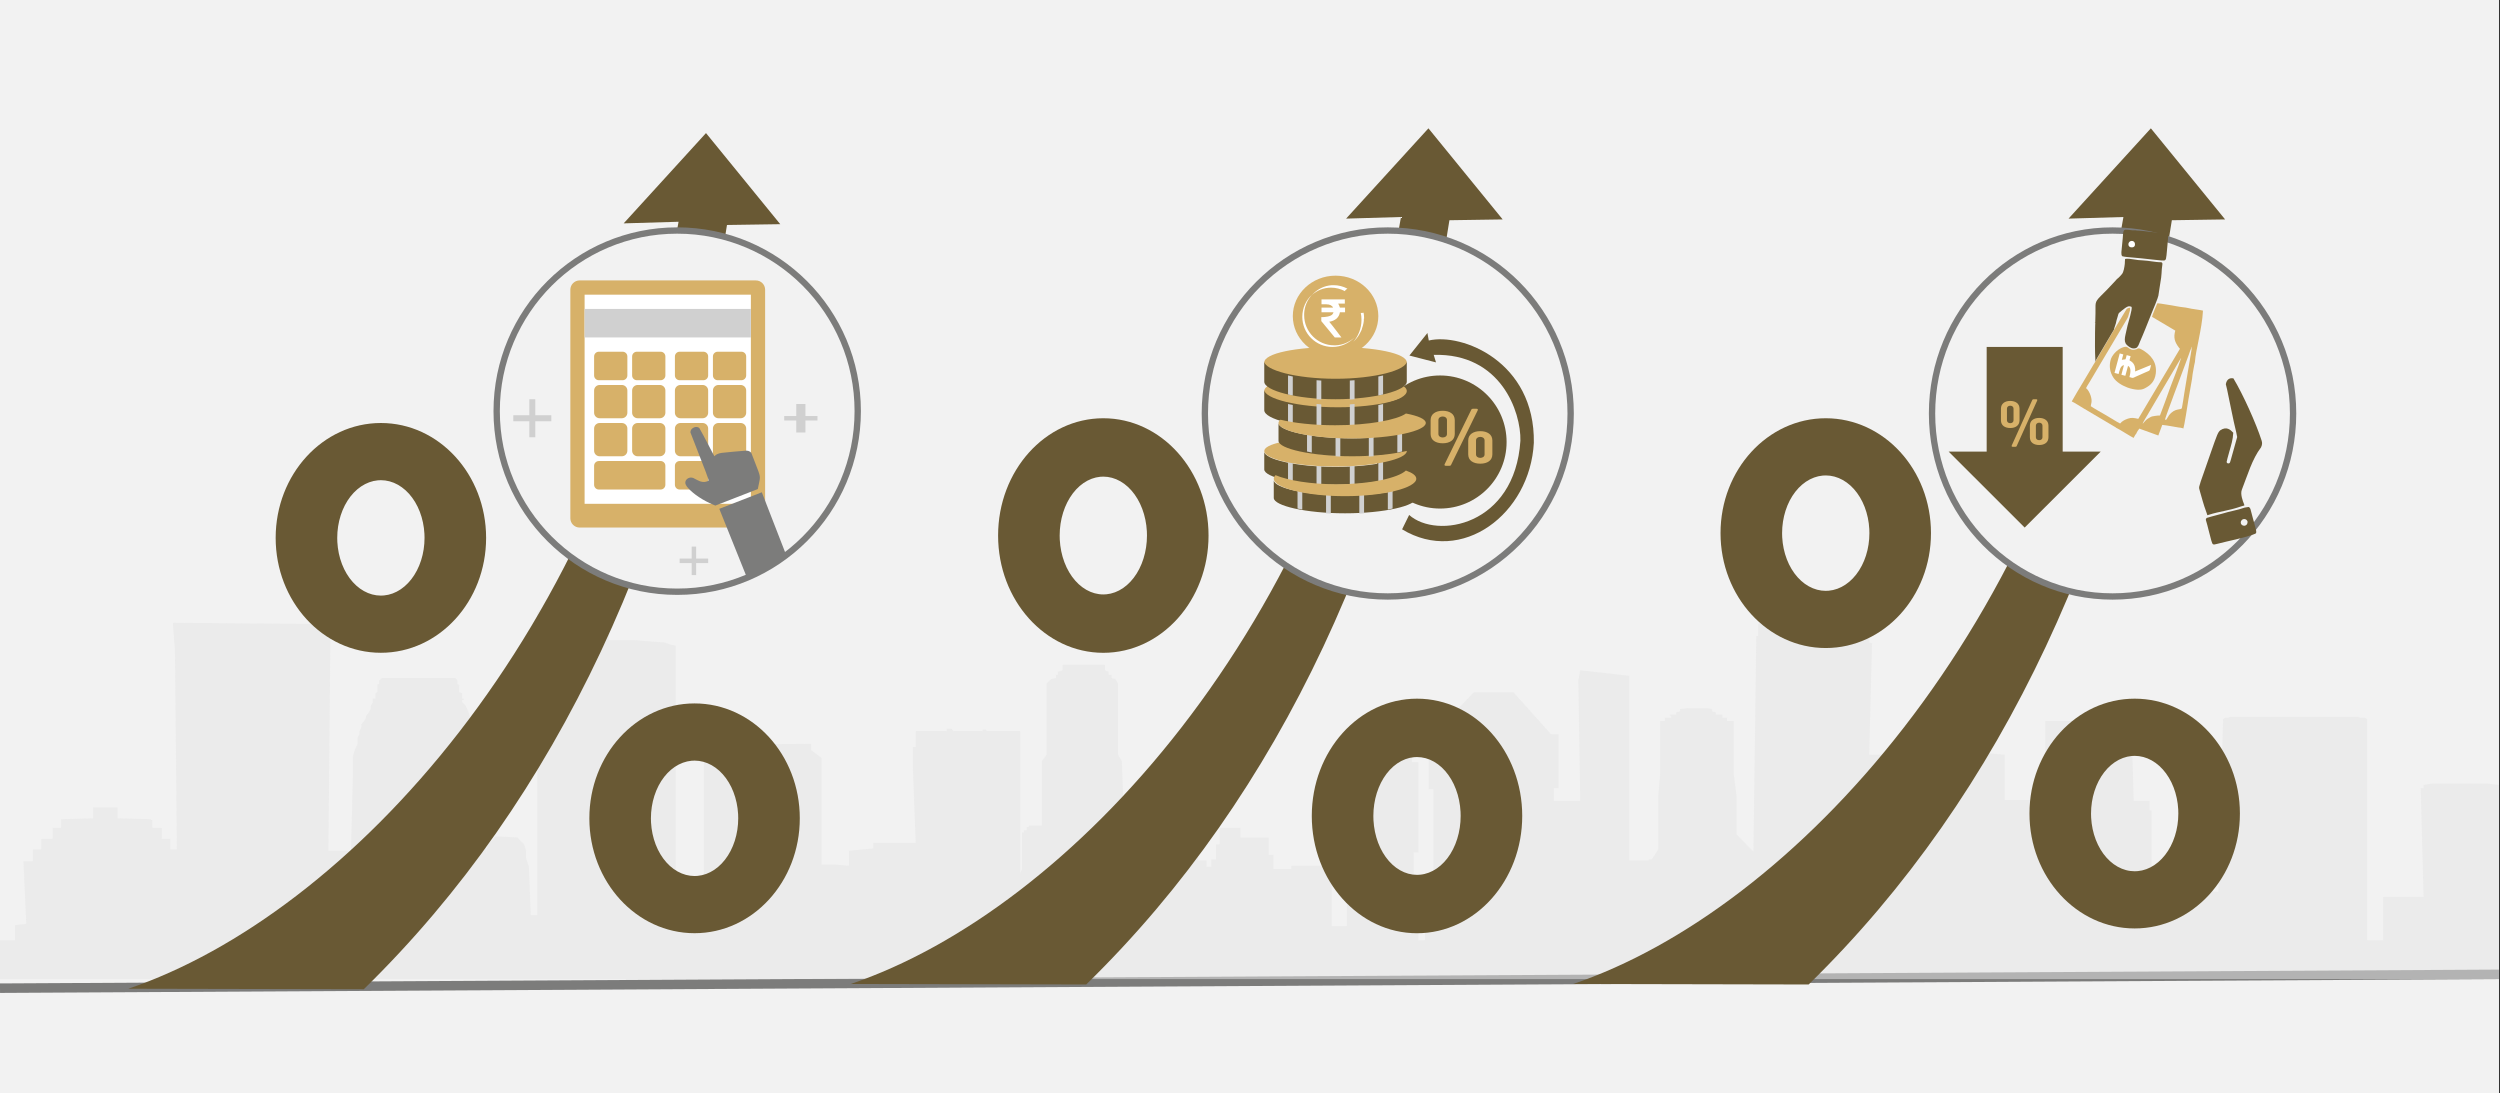 <svg width="526" height="230" xmlns="http://www.w3.org/2000/svg" xmlns:xlink="http://www.w3.org/1999/xlink" overflow="hidden"><rect width="100%" height="100%" fill="#333333" stroke="none"/><defs><clipPath id="clip0"><path d="M0 0 526 0 526 230 0 230Z" fill-rule="evenodd" clip-rule="evenodd"/></clipPath></defs><g clip-path="url(#clip0)"><rect x="0" y="0" width="525.239" height="230" fill="#FFFFFF" transform="scale(1.001 1)"/><rect x="0" y="0" width="525.239" height="230" fill="#F2F2F2" transform="scale(1.001 1)"/><path d="M0 0-525.239-2.913" stroke="#7C7C7B" stroke-width="1.997" stroke-miterlimit="8" fill="none" fill-rule="evenodd" transform="matrix(-1.001 -0 -0 1 0 207.913)"/><path d="M527.236 78.039 527.236 38.154 524.862 37.866 513.19 37.866 511.409 38.154 511.409 38.154 511.409 38.827 510.815 38.827 510.815 39.02 511.409 61.701 505.672 61.701 502.902 61.701 502.902 70.831 499.539 70.831 499.539 24.507 499.539 24.315 499.143 24.027 498.154 24.027 497.758 23.835 496.373 23.835 495.384 23.835 473.029 23.835 471.644 23.835 470.654 23.835 470.259 24.027 469.665 24.027 469.27 24.315 468.28 60.644 461.356 60.163 461.356 59.682 458.586 59.875 458.586 59.682 457.993 59.682 457.597 59.682 456.608 59.682 455.619 59.682 455.223 59.682 454.234 59.682 454.234 43.536 453.838 43.536 453.838 41.518 453.443 41.518 450.475 41.518 450.079 27.487 450.079 25.18 450.079 24.7 449.684 24.7 432.274 24.7 431.878 24.7 431.878 25.18 431.878 27.487 431.878 41.326 431.483 41.326 428.12 41.326 424.361 41.326 423.371 41.326 423.371 31.811 420.602 31.523 394.883 31.811 395.476 8.361 394.883 8.169 394.883 7.689 394.883 6.824 394.883 5.863 392.509 3.364 391.717 3.364 373.516 3.364 372.132 3.844 371.538 4.325 371.538 5.19 371.538 6.151 371.538 6.824 371.142 6.824 371.142 7.496 370.549 52.186 366.988 48.534 366.988 40.365 366.394 35.656 366.394 24.7 365.009 24.7 365.009 24.7 365.009 24.027 364.02 24.027 364.02 24.027 364.02 23.354 363.229 23.354 362.635 23.354 362.635 22.873 361.844 22.681 361.844 22.681 361.844 22.201 360.855 22.009 356.7 22.009 355.118 22.201 355.118 22.681 355.118 22.681 354.326 22.873 354.326 23.354 354.326 23.354 352.941 23.354 353.337 24.027 352.941 24.027 351.952 24.027 351.952 24.7 351.952 24.7 350.963 24.7 350.963 35.656 350.567 40.365 350.567 51.706 349.182 53.82 348.589 53.82 348.589 54.012 347.204 54.012 347.204 54.012 345.424 54.012 345.424 54.012 344.434 54.012 344.434 25.18 344.434 15.185 334.147 14.032 333.751 16.146 334.147 41.518 328.607 41.518 328.607 40.653 328.607 40.653 328.607 38.827 328.607 38.827 329.003 38.827 329.003 38.827 329.597 38.827 329.597 38.827 329.597 38.827 329.597 27.679 329.597 27.487 329.597 27.487 329.597 27.487 329.003 27.487 329.003 27.487 328.607 27.487 328.607 27.487 328.014 27.487 328.014 27.487 328.014 27.487 320.1 18.645 311.791 18.645 303.284 27.487 303.284 27.487 303.284 27.487 303.284 27.487 303.284 27.487 302.889 27.487 302.889 27.487 302.295 27.679 302.295 27.679 302.295 27.679 302.295 38.827 302.295 38.827 302.295 38.827 302.295 39.02 302.889 39.02 303.284 39.02 303.284 39.02 303.284 40.846 303.284 40.846 303.284 40.846 303.284 61.316 301.504 61.316 301.504 70.831 300.119 70.831 300.119 67.852 299.13 67.852 299.13 52.378 300.119 52.378 300.119 33.349 298.734 33.349 298.734 27.006 296.756 26.814 296.756 26.814 296.756 26.526 296.36 26.526 296.36 26.526 295.766 26.526 295.766 26.526 295.371 26.526 295.371 26.333 294.975 26.333 294.382 26.333 293.986 26.333 293.59 26.333 292.205 26.045 290.227 26.333 290.227 26.333 289.831 26.333 289.238 26.333 288.842 26.333 288.842 26.333 288.447 26.526 287.853 26.526 287.853 26.526 287.457 26.526 287.457 26.526 287.457 26.814 287.457 26.814 285.479 27.006 285.479 33.349 284.094 33.349 284.094 52.378 285.083 52.378 285.083 67.852 281.918 67.852 281.918 55.166 274.4 55.166 273.411 55.166 273.411 55.838 273.411 55.838 271.037 55.838 269.652 55.838 269.652 52.859 268.663 52.859 268.663 49.207 267.278 49.207 267.278 49.207 267.278 49.207 267.278 49.207 266.882 49.207 266.882 49.207 266.487 49.207 266.487 49.207 265.893 49.207 265.893 49.207 265.497 49.207 265.497 49.207 264.904 49.207 263.519 49.207 262.728 49.207 262.728 47.189 260.749 47.189 258.375 47.189 258.375 50.648 258.375 50.648 257.584 50.648 257.584 53.82 256.595 53.82 256.595 55.358 256.199 55.358 256.199 55.358 255.606 55.358 255.606 55.358 255.606 54.012 253.825 54.012 253.825 52.859 253.825 52.667 251.847 52.859 251.847 46.708 244.527 46.996 244.527 54.012 243.537 54.012 243.537 70.831 243.537 70.831 243.537 63.335 239.779 63.335 239.779 54.204 238.394 49.495 237.8 33.157 237.009 31.811 237.009 16.819 236.415 15.858 235.624 15.665 235.624 15.185 235.624 14.993 235.03 14.993 235.03 14.32 235.03 14.32 234.239 14.032 234.239 13.167 234.239 12.878 233.646 12.878 225.732 12.878 225.336 12.878 225.336 13.167 225.336 14.032 224.347 14.32 224.347 14.32 224.347 14.993 223.952 14.993 223.952 15.185 223.952 15.665 222.962 15.858 221.973 16.819 221.973 31.811 220.984 33.157 220.984 47.189 220.984 46.996 220.984 46.996 220.984 46.708 220.984 46.708 218.808 46.708 218.214 46.708 218.214 46.996 218.214 46.996 217.819 46.996 217.819 47.189 217.819 47.477 217.819 47.477 217.819 47.477 217.819 47.669 217.225 47.669 217.225 47.669 217.225 48.15 216.829 48.15 216.829 48.15 216.829 55.838 216.434 56.703 216.434 34.695 216.434 33.349 216.434 30.178 216.434 30.178 216.434 29.024 216.434 26.814 209.312 26.814 209.312 26.526 208.52 26.526 208.52 26.814 202.387 26.814 201.992 26.333 201.003 26.333 201.003 26.814 194.474 26.814 194.474 29.024 194.474 30.178 193.88 30.178 193.88 33.349 193.88 34.695 194.474 50.36 185.967 50.36 185.571 50.36 185.571 51.513 185.571 51.513 180.427 51.994 180.427 55.166 177.064 54.877 174.69 54.877 174.69 47.861 174.69 47.861 174.69 32.484 172.514 30.85 172.514 30.85 172.514 29.697 172.514 29.505 149.961 29.697 149.961 58.818 147.191 58.818 147.191 59.202 144.025 58.145 144.025 8.842 143.036 8.65 141.651 8.169 138.882 7.977 135.518 7.689 131.76 7.689 129.979 7.689 129.979 3.364 128.99 0 125.231 0.192 121.472 0.192 118.702 0.673 116.328 0.865 115.339 1.345 114.943 1.826 114.943 9.034 114.943 65.545 114.548 65.545 113.558 65.545 113.163 55.358 112.569 53.532 112.569 51.994 112.174 50.648 111.184 49.687 110.789 49.207 107.426 49.015 106.041 49.015 105.645 49.687 104.656 50.36 104.26 51.706 104.26 53.34 103.667 36.328 103.667 34.983 103.667 34.983 103.667 34.695 103.667 33.541 103.667 32.196 103.271 30.85 102.875 29.505 102.875 28.159 102.282 26.814 101.886 25.372 100.897 24.315 100.501 22.873 99.908 21.528 99.116 20.663 99.116 20.375 99.512 20.183 99.512 19.99 99.512 19.99 99.512 19.99 99.116 19.99 99.116 19.702 99.116 19.317 99.116 18.837 98.523 18.645 98.523 18.164 98.523 17.876 98.523 17.491 98.523 17.203 98.127 16.819 98.127 16.53 98.127 16.146 97.731 15.665 82.3 15.665 81.707 16.146 81.707 16.338 81.707 16.819 81.311 17.011 81.311 17.491 81.311 17.876 81.311 18.164 81.311 18.645 80.915 18.837 80.915 19.317 80.915 19.51 80.915 19.99 80.322 19.99 80.322 20.855 79.926 21.528 79.926 22.201 79.531 22.873 78.937 23.642 78.937 24.027 78.541 24.7 77.948 25.372 77.948 26.045 77.552 26.814 77.552 27.487 77.156 28.159 77.156 29.505 76.563 30.85 76.167 32.196 76.167 33.541 76.167 34.983 76.167 35.175 76.167 36.328 75.772 51.994 71.023 51.994 71.419 9.515 71.419 4.325 38.38 4.037 38.38 4.709 38.776 9.995 39.172 51.706 37.787 51.706 37.787 49.495 37.787 49.495 37.787 49.495 37.787 49.495 37.787 49.495 36.006 49.495 36.006 47.477 36.006 47.477 36.006 47.189 36.006 47.189 36.006 47.189 35.413 47.189 34.028 47.189 34.028 45.651 34.028 45.651 33.632 45.363 33.632 45.363 33.632 45.363 33.632 45.363 26.708 45.17 26.708 44.978 26.708 44.978 26.708 44.978 26.708 44.978 26.708 44.69 26.708 44.69 26.708 44.498 26.708 44.209 26.708 44.017 26.708 44.017 26.708 43.825 26.708 43.536 26.708 43.536 26.708 43.536 26.708 43.536 26.708 42.864 21.564 42.864 21.564 45.17 14.838 45.363 14.838 45.363 14.838 45.363 14.838 47.189 13.057 47.189 13.057 47.189 13.057 47.189 13.057 47.189 13.057 49.495 11.277 49.495 10.683 49.495 10.683 49.495 10.683 49.495 10.683 49.495 10.683 51.706 9.298 51.706 9.298 51.706 9.298 51.706 8.903 51.706 8.903 51.706 8.903 51.706 8.903 51.706 8.903 51.706 8.903 54.204 6.924 54.204 7.518 67.371 5.144 67.659 5.144 70.831 0 70.831 0 79 527.236 79 527.236 78.039Z" fill="#E5E5E5" fill-rule="evenodd" fill-opacity="0.529" transform="matrix(1.001 0 -0 1 -2 127)"/><path d="M0 180.028C45.901 164.461 101.025 105.31 115.652 18.658L104.116 18.997 121.42 0 137.027 19.167 125.831 19.337C115.87 84.277 90.625 139.933 49.49 180.136Z" fill="#695934" fill-rule="evenodd" transform="matrix(1.001 0 -0 1 331 27)"/><path d="M22.117 0C9.902-0 0 10.822 0 24.172 0 37.523 9.902 48.345 22.116 48.345 34.331 48.345 44.233 37.523 44.233 24.172 44.233 10.822 34.331 0 22.116 0ZM22.117 12.031C22.422 12.031 22.728 12.052 23.032 12.092 23.337 12.133 23.64 12.193 23.939 12.274 24.239 12.354 24.536 12.454 24.828 12.574 25.12 12.694 25.407 12.832 25.689 12.99 25.971 13.148 26.246 13.324 26.515 13.518 26.784 13.712 27.045 13.924 27.297 14.152 27.55 14.381 27.793 14.626 28.027 14.886 28.261 15.147 28.485 15.423 28.698 15.714 28.911 16.004 29.114 16.309 29.304 16.626 29.494 16.943 29.672 17.272 29.837 17.613 30.003 17.953 30.155 18.305 30.294 18.666 30.433 19.026 30.558 19.396 30.668 19.773 30.779 20.151 30.875 20.535 30.957 20.925 31.039 21.315 31.106 21.71 31.158 22.109 31.21 22.508 31.247 22.91 31.269 23.314 31.284 23.6 31.291 23.886 31.291 24.173 31.291 24.578 31.276 24.982 31.245 25.385 31.215 25.788 31.169 26.188 31.108 26.585 31.048 26.982 30.972 27.374 30.881 27.761 30.791 28.147 30.686 28.528 30.567 28.901 30.448 29.274 30.314 29.638 30.168 29.994 30.021 30.349 29.861 30.694 29.688 31.028 29.516 31.362 29.331 31.685 29.134 31.994 28.937 32.304 28.728 32.6 28.508 32.882 28.289 33.164 28.059 33.432 27.819 33.683 27.58 33.935 27.331 34.171 27.073 34.389 26.816 34.608 26.55 34.81 26.278 34.993 26.005 35.177 25.725 35.342 25.44 35.489 25.155 35.635 24.864 35.763 24.57 35.872 24.275 35.98 23.977 36.068 23.675 36.137 23.374 36.206 23.069 36.255 22.764 36.283 22.549 36.304 22.332 36.314 22.116 36.314 21.81 36.314 21.504 36.294 21.2 36.253 20.895 36.213 20.592 36.152 20.292 36.072 19.992 35.991 19.696 35.891 19.404 35.771 19.112 35.652 18.824 35.513 18.542 35.355 18.261 35.198 17.985 35.022 17.716 34.828 17.448 34.633 17.187 34.422 16.935 34.193 16.682 33.965 16.438 33.72 16.204 33.459 15.97 33.198 15.746 32.922 15.533 32.632 15.32 32.341 15.118 32.037 14.928 31.72 14.738 31.403 14.559 31.073 14.394 30.733 14.229 30.392 14.076 30.04 13.938 29.68 13.799 29.319 13.674 28.949 13.563 28.572 13.452 28.195 13.356 27.811 13.274 27.42 13.192 27.03 13.125 26.635 13.073 26.236 13.021 25.837 12.984 25.435 12.962 25.031 12.947 24.745 12.94 24.459 12.94 24.173 12.94 23.768 12.956 23.363 12.986 22.96 13.017 22.558 13.063 22.158 13.123 21.761 13.184 21.364 13.26 20.971 13.35 20.585 13.441 20.198 13.546 19.817 13.665 19.445 13.784 19.072 13.917 18.707 14.064 18.352 14.211 17.997 14.37 17.651 14.543 17.317 14.716 16.983 14.901 16.661 15.099 16.351 15.296 16.041 15.504 15.745 15.724 15.463 15.943 15.181 16.174 14.914 16.413 14.662 16.653 14.411 16.902 14.175 17.159 13.956 17.416 13.738 17.682 13.536 17.954 13.352 18.227 13.169 18.506 13.003 18.792 12.857 19.077 12.71 19.367 12.582 19.662 12.474 19.957 12.366 20.256 12.277 20.557 12.208 20.858 12.139 21.162 12.091 21.467 12.062 21.684 12.041 21.9 12.031 22.117 12.031Z" fill="#695934" fill-rule="evenodd" transform="matrix(1.001 0 -0 1 362 88)"/><path d="M22.116 0C9.902 0 0 10.823 0 24.173 0 37.523 9.902 48.346 22.116 48.346 34.331 48.346 44.232 37.523 44.232 24.173 44.232 10.823 34.331 0 22.116 0ZM22.116 12.031C22.422 12.032 22.728 12.052 23.032 12.092 23.337 12.133 23.639 12.194 23.939 12.274 24.239 12.354 24.536 12.454 24.828 12.574 25.12 12.694 25.407 12.833 25.689 12.99 25.971 13.148 26.246 13.324 26.515 13.518 26.783 13.712 27.045 13.924 27.297 14.152 27.55 14.381 27.793 14.626 28.027 14.887 28.261 15.147 28.485 15.424 28.698 15.714 28.911 16.004 29.114 16.309 29.304 16.626 29.494 16.943 29.672 17.272 29.838 17.613 30.003 17.954 30.155 18.305 30.293 18.666 30.432 19.027 30.557 19.396 30.668 19.773 30.779 20.151 30.875 20.535 30.957 20.925 31.039 21.315 31.106 21.71 31.158 22.109 31.21 22.508 31.247 22.91 31.269 23.314 31.284 23.6 31.291 23.886 31.291 24.173 31.291 24.578 31.276 24.982 31.245 25.385 31.215 25.788 31.169 26.188 31.108 26.585 31.048 26.982 30.972 27.374 30.881 27.761 30.791 28.148 30.686 28.528 30.567 28.901 30.448 29.274 30.315 29.639 30.168 29.994 30.021 30.349 29.861 30.694 29.689 31.028 29.516 31.362 29.331 31.685 29.134 31.995 28.937 32.304 28.728 32.6 28.508 32.882 28.289 33.164 28.059 33.432 27.819 33.683 27.58 33.935 27.331 34.171 27.073 34.389 26.816 34.608 26.55 34.81 26.278 34.993 26.005 35.177 25.725 35.342 25.44 35.489 25.155 35.636 24.865 35.764 24.57 35.872 24.275 35.98 23.977 36.069 23.675 36.137 23.374 36.206 23.07 36.255 22.764 36.284 22.549 36.304 22.332 36.314 22.116 36.314 21.81 36.314 21.504 36.294 21.2 36.253 20.895 36.213 20.592 36.153 20.292 36.072 19.992 35.991 19.696 35.891 19.404 35.771 19.112 35.652 18.824 35.513 18.542 35.355 18.261 35.198 17.985 35.022 17.716 34.828 17.448 34.634 17.187 34.422 16.935 34.194 16.682 33.965 16.438 33.72 16.204 33.459 15.97 33.198 15.746 32.922 15.533 32.632 15.32 32.341 15.118 32.037 14.928 31.72 14.738 31.403 14.559 31.073 14.394 30.733 14.229 30.392 14.076 30.04 13.938 29.68 13.799 29.319 13.674 28.949 13.563 28.572 13.452 28.195 13.356 27.811 13.274 27.421 13.192 27.031 13.125 26.635 13.073 26.236 13.021 25.837 12.984 25.435 12.962 25.031 12.947 24.745 12.94 24.459 12.94 24.173 12.94 23.768 12.955 23.363 12.986 22.96 13.016 22.558 13.062 22.158 13.123 21.761 13.184 21.364 13.259 20.972 13.349 20.585 13.44 20.198 13.545 19.817 13.665 19.445 13.784 19.072 13.917 18.707 14.064 18.352 14.21 17.997 14.37 17.652 14.542 17.317 14.715 16.983 14.901 16.661 15.098 16.351 15.295 16.042 15.504 15.745 15.723 15.463 15.943 15.181 16.173 14.914 16.412 14.662 16.652 14.411 16.901 14.175 17.159 13.956 17.416 13.738 17.681 13.536 17.954 13.352 18.226 13.169 18.506 13.003 18.791 12.857 19.076 12.71 19.367 12.582 19.662 12.474 19.956 12.366 20.255 12.277 20.557 12.208 20.858 12.139 21.162 12.091 21.466 12.062 21.683 12.042 21.9 12.032 22.116 12.031Z" fill="#695934" fill-rule="evenodd" transform="matrix(1.001 0 -0 1 427 147)"/><path d="M0 38.5C-9.66181e-15 17.237 16.989 0 37.945 0 58.901-9.80313e-15 75.89 17.237 75.89 38.5 75.89 59.763 58.901 77 37.945 77 16.989 77-1.44927e-14 59.763 0 38.5Z" stroke="#7C7C7B" stroke-width="1.331" stroke-miterlimit="8" fill="#F2F2F2" fill-rule="evenodd" transform="matrix(1.001 0 -0 1 406.5 48.5)"/><path d="M3.759 13.323C2.48 11.267 1.265 7.966 0.252 5.8-0.151 4.948-0.128 4.885 0.751 4.457 2.285 3.71 3.518 3.24 4.685 2.639 4.867 2.519 5.109 2.553 5.256 2.72 5.308 2.779 5.968 4.168 6.724 5.807 7.481 7.226 7.968 8.793 8.776 10.168 8.779 10.227 8.85 10.431 8.934 10.62 9.074 10.937 9.078 10.978 8.988 11.138 8.935 11.234 8.79 11.364 8.666 11.426 8.359 11.582 7.157 12.137 6.742 12.316 6.025 12.686 5.644 12.828 4.92 13.167 4.156 13.526 3.941 13.555 3.759 13.323ZM5.959 11.288C6.487 11.037 6.505 10.453 6.202 10.119 5.935 9.891 5.68 9.834 5.4 9.947 5.017 10.107 4.867 10.59 5.086 10.961 5.257 11.25 5.545 11.358 5.959 11.288ZM21.85 11.35C19.068 9.921 15.568 9.581 12.387 8.931 11.43 8.725 10.064 9.529 9.404 9.953 9.312 10.012 9.216 10.037 9.19 10.007 9.164 9.977 9.031 9.699 8.894 9.389 7.461 6.836 7.186 5.326 5.919 2.909L5.825 2.731 6.411 2.414C8.075 1.435 9.036 1.054 10.407 0.359 11.038 0.037 11.162-0.004 11.495 0 11.839 0.004 13.122 0.19 14.498 0.436 15.948 0.657 17.475 0.917 18.676 1.111 23.022 1.812 23.333 1.882 23.867 2.274 25.019 3.44 24.364 4.392 23.864 5.071 22.456 5.261 21.125 5.081 19.977 4.963 18.733 4.835 17.654 4.745 17.58 4.764 17.36 4.819 17.259 5.041 17.351 5.264 17.44 5.479 17.465 5.486 18.384 5.576 18.759 5.613 19.974 5.732 21.087 5.841L23.108 6.039 24.034 5.684C26.711 4.492 29.748 3.377 32.603 2.209 33.137 1.991 33.603 1.788 33.639 1.759 34.653 1.765 35.127 2.259 35.128 3.113 32.164 5.698 26.603 9.476 23.284 11.222 22.831 11.467 22.434 11.502 21.85 11.35Z" fill="#695934" fill-rule="evenodd" transform="matrix(0.174 -0.985 0.986 0.175 460.726 113.664)"/><path d="M1.084 14.842C1.389 14.905 1.972 15.07 2.203 15.197L1.843 19.425 4.208 19.644C4.384 20.754 4.457 21.936 4.57 23.067 4.598 23.342 4.68 23.676 4.654 23.954 4.629 24.217 4.616 23.88 4.58 24.097 5.033 24.233 10.005 23.641 10.877 23.559L15.21 23.171C15.839 23.038 16.532 23.005 17.185 22.943 17.432 22.918 17.695 22.895 17.947 22.876 18.143 22.861 18.596 22.866 18.725 22.841 20.19 22.558 21.963 22.494 23.462 22.389 25.538 22.243 27.677 22.095 29.642 21.665 29.656 21.341 29.44 19.732 29.401 19.239 29.369 18.831 29.36 18.418 29.323 18.009 29.286 17.599 29.201 17.242 29.158 16.823 29.09 16.153 28.771 12.274 28.629 11.992 28.1 11.909 26.01 11.628 25.599 11.668L24.072 17.135C22.539 17.13 21.781 17.617 20.909 18.684L20.625 19.076 4.129 14.449C4.091 13.473 4.045 12.979 3.584 12.305 3.246 11.81 2.757 11.236 2.186 11.023 2.271 10.519 2.518 9.767 2.662 9.265 2.828 8.684 2.976 8.121 3.142 7.548 3.38 6.722 3.855 4.765 4.106 4.117 4.551 4.006 5.065 4.268 6.207 3.538 6.677 3.238 7.308 2.699 7.517 2.171 7.813 2.208 8.38 2.4 8.685 2.485 9.079 2.596 9.453 2.699 9.84 2.811L21.395 6.038C22.171 6.253 22.933 6.471 23.705 6.686 24.3 6.852 24.329 6.835 24.978 6.817 25.164 6.812 25.583 6.856 25.664 6.851 25.665 6.851 26.244 6.731 26.258 6.725 26.265 6.65 26.26 6.749 26.203 6.63 25.924 6.063 25.986 6.152 25.232 5.918L20.859 4.664 13.139 2.54 13.139 2.54C13.008 2.504 12.867 2.451 12.688 2.4 11.238 1.992 9.807 1.612 8.374 1.196 7.445 0.927 4.846 0.177 4.035 0 3.952 0.56 3.493 1.997 3.311 2.64L1.299 9.859C1.267 9.97 1.241 10.06 1.211 10.171 1.177 10.291 1.158 10.406 1.086 10.492L1.045 10.724C1.015 11.046 0.085 14.013 0 14.541 0.153 14.573 1.017 14.767 1.049 14.883L1.084 14.842Z" fill="#D7B169" fill-rule="evenodd" transform="matrix(0.26 -0.966 0.967 0.26 434.848 88.357)"/><path d="M7.705 5.487C8.198 5.447 8.838 5.562 9.079 5.536 9.574 5.483 10.085 5.521 10.583 5.534 10.866 5.541 11.229 5.495 11.441 5.653 11.832 5.945 12.26 6.205 12.593 6.497 12.915 6.78 13.453 7.111 13.287 7.836 12.831 8.136 10.017 8.012 9.266 8.027 8.587 8.04 7.909 8.078 7.233 8.113 6.521 8.151 5.998 8.23 5.563 8.602 5.307 8.82 4.946 9.579 4.92 10.077 4.902 10.404 4.992 10.689 5.131 10.906 5.303 11.176 5.431 11.193 5.812 11.309 5.973 11.36 6.424 11.392 6.654 11.423 7.588 11.55 8.464 11.701 9.424 11.803 10.698 11.94 11.94 12.092 13.208 12.251 13.842 12.332 16.586 12.71 17.015 12.653 18.292 12.483 19.555 12.393 20.828 12.232 21.478 12.149 21.995 12.016 22.603 11.9 22.915 11.839 23.244 11.813 23.552 11.764 23.781 11.728 24.064 11.678 23.957 11.313 23.815 10.884 23.701 9.935 23.64 9.465 23.555 8.818 23.488 8.16 23.345 7.555 23.202 6.957 23.104 6.31 23.05 5.679 23.01 5.204 22.896 4.175 22.647 3.891 22.56 3.885 21.863 4.068 21.658 4.1 21.052 4.192 19.928 4.337 19.398 4.069 18.99 3.861 18.576 3.678 18.232 3.401 18.107 3.301 17.973 3.253 17.818 3.176 17.538 3.034 17.283 2.887 17.006 2.748 16.034 2.26 14.771 1.531 13.822 0.979 12.133 0 12.082 0.357 10.005 0.856L8.495 1.22C8.431 1.236 8.293 1.278 8.236 1.286 8.019 1.316 8.157 1.354 8.077 1.198 8.057 1.418 7.937 1.358 7.629 1.432L5.999 1.836C4.21 2.307 2.395 2.761 0.641 3.343 0.376 3.43 0.197 3.414 0 3.36L0 3.36 7.705 5.487Z" fill="#695934" fill-rule="evenodd" transform="matrix(0.26 -0.966 0.967 0.26 437.46 75.372)"/><path d="M8.637 4.911C8.419 4.874 8.427 4.83 8.324 4.661 8.013 4.151 7.918 3.84 8.062 3.303 8.204 2.773 8.567 2.574 7.83 1.636 7.141 0.757 5.765 0 4.655 0.033 3.298 0.072 2.216 0.592 1.378 1.493 0.556 2.379 0.211 3.691 0.072 4.906 0 5.539 0.038 6.55 0.181 7.145 0.257 7.46 0.345 7.74 0.484 8.006 0.664 8.35 0.754 8.398 1.015 8.679 1.743 9.467 2.785 10.168 4.44 9.938 6.895 9.596 8.04 7.838 8.57 5.759 8.812 4.808 8.412 4.967 8.637 4.911Z" fill="#D7B169" fill-rule="evenodd" transform="matrix(0.26 -0.966 0.967 0.26 442.808 80.314)"/><path d="M6.007 9.649C6.27 9.604 6.632 9.536 6.836 9.44 7.117 9.308 7.074 9 7.048 8.664 7.001 8.054 6.851 7.466 6.729 6.902 6.478 5.732 6.386 4.516 6.147 3.351 6.079 3.017 5.996 2.825 5.999 2.459L5.955 2.391C5.774 1.936 5.771 0.94 5.565 0.454 5.374 0 4.458 0.305 3.751 0.422 3.085 0.533 2.436 0.638 1.773 0.753 1.261 0.843 0.278 0.915 0.033 1.296 0 1.795 0.233 2.868 0.317 3.387 0.429 4.073 0.545 4.698 0.657 5.37 0.882 6.717 1.043 8.071 1.293 9.401 1.262 9.425 1.347 9.622 1.361 9.679 1.427 9.955 1.414 10.295 1.913 10.317 2.41 10.337 5.194 9.768 5.965 9.663L6.007 9.649Z" fill="#695934" fill-rule="evenodd" transform="matrix(0.26 -0.966 0.967 0.26 445.245 53.598)"/><path d="M0 0.091 0.012 0.325C0.272 0.467 0.773 0.526 1.099 0.665 3.03 1.49 2.741 2.881 3.29 2.881 3.71 2.881 5.765 2.626 6.407 2.561L15.686 1.65C15.85 1.589 15.766 1.709 15.79 1.497 15.794 1.51 15.808 1.545 15.811 1.553 15.864 1.644 15.825 1.58 15.862 1.626 16.012 1.612 16.163 1.604 16.268 1.547 15.665 1.442 14.903 1.408 14.267 1.35 13.589 1.287 12.902 1.227 12.225 1.166 10.491 1.009 0.265 0 0 0.091Z" fill="#F2F2F2" fill-rule="evenodd" transform="matrix(0.26 -0.966 0.967 0.26 455.431 88.259)"/><path d="M2.594 3.074C3.642 3.174 4.685 3.289 5.746 3.377 6.834 3.467 7.905 3.534 8.983 3.644 11.077 3.859 13.312 4.115 15.421 4.237 15.389 4.213 15.388 4.21 15.328 4.181L14.476 3.94C10.318 2.823 6.151 1.614 1.977 0.505 1.375 0.345 0.61 0.093 0 0 0.055 0.069 0.011 0.032 0.096 0.095 0.229 0.195 0.885 0.399 1.309 0.806 1.434 0.928 1.543 1.059 1.67 1.166 1.924 1.377 2.068 1.695 2.207 2.026 2.336 2.331 2.524 2.739 2.594 3.074Z" fill="#F2F2F2" fill-rule="evenodd" transform="matrix(0.26 -0.966 0.967 0.26 450.806 89.125)"/><path d="M0.127 0.895C0.875 0.895 1.918 0.792 2.219 1.498L0.127 1.505 0.127 2.359 2.298 2.365C2.11 3.174 0.96 3.257 0.089 3.257 0.104 3.456 0.026 3.387 0.222 3.394 0 3.42 0.172 3.38 0.086 3.458 0.086 4.125 0.031 3.916 0.539 4.539 0.768 4.818 1.006 5.095 1.223 5.384L1.909 6.225C2.689 7.117 2.17 7.015 3.73 6.995 3.679 6.887 3.563 6.751 3.482 6.645L1.543 4.101C2.237 4.02 2.934 3.638 3.247 3.041 3.675 2.227 3.073 2.359 4.406 2.359L4.406 1.505C3.292 1.505 3.537 1.595 3.355 1.16 3.29 1.007 3.23 0.916 3.173 0.773L4.366 0.773 4.368 0 0.127 0 0.127 0.895Z" fill="#FFFFFF" fill-rule="evenodd" transform="matrix(0.26 -0.966 0.967 0.26 444.855 78.582)"/><path d="M0.571 0.219C0.205 0.308 0 0.654 0.157 1.127 0.28 1.492 0.552 1.695 1.006 1.537 1.864 1.238 1.473 0 0.571 0.219Z" fill="#FFFFFF" fill-rule="evenodd" transform="matrix(0.26 -0.966 0.967 0.26 447.456 51.91)"/><path d="M0 22.023 7.988 22.023 7.988 0 23.965 0 23.965 22.023 31.954 22.023 15.977 38Z" fill="#695934" fill-rule="evenodd" transform="matrix(1.001 0 -0 1 410 73)"/><path d="M8.041 4.933C7.838 4.935 7.672 4.99 7.542 5.1 7.412 5.209 7.345 5.36 7.34 5.554L7.34 8.007C7.345 8.194 7.412 8.341 7.54 8.449 7.669 8.556 7.83 8.611 8.025 8.613 8.228 8.612 8.394 8.559 8.524 8.454 8.654 8.349 8.721 8.2 8.726 8.007L8.726 5.554C8.721 5.36 8.654 5.209 8.526 5.1 8.397 4.99 8.236 4.935 8.041 4.933ZM8.025 3.93C8.599 3.931 9.067 4.069 9.427 4.343 9.788 4.617 9.974 5.021 9.986 5.554L9.986 8.007C9.976 8.533 9.794 8.935 9.441 9.212 9.087 9.489 8.621 9.629 8.041 9.631 7.46 9.63 6.991 9.494 6.633 9.223 6.275 8.952 6.091 8.546 6.081 8.007L6.081 5.554C6.091 5.027 6.275 4.626 6.631 4.349 6.987 4.072 7.452 3.932 8.025 3.93ZM1.96 1.358C1.758 1.359 1.592 1.415 1.462 1.524 1.331 1.633 1.264 1.784 1.26 1.978L1.26 4.431C1.265 4.618 1.331 4.765 1.46 4.873 1.588 4.981 1.75 5.036 1.945 5.038 2.147 5.037 2.313 4.983 2.443 4.878 2.573 4.773 2.641 4.624 2.645 4.431L2.645 1.978C2.64 1.784 2.574 1.633 2.445 1.524 2.317 1.415 2.155 1.359 1.96 1.358ZM1.945 0.355C2.519 0.356 2.986 0.494 3.347 0.768 3.708 1.042 3.894 1.446 3.905 1.978L3.905 4.431C3.895 4.958 3.714 5.36 3.36 5.637 3.007 5.914 2.54 6.053 1.96 6.056 1.379 6.055 0.91 5.919 0.552 5.648 0.195 5.376 0.01 4.971 0 4.431L0 1.978C0.011 1.452 0.194 1.05 0.55 0.773 0.907 0.496 1.372 0.357 1.945 0.355ZM6.855 0 7.401 0C7.521 0.003 7.594 0.031 7.622 0.085 7.65 0.139 7.647 0.205 7.614 0.281L3.298 9.867C3.275 9.918 3.245 9.953 3.207 9.972 3.169 9.992 3.123 10.001 3.07 10L2.447 10C2.343 9.997 2.281 9.969 2.259 9.917 2.237 9.864 2.239 9.803 2.265 9.734L6.582 0.163C6.612 0.098 6.65 0.054 6.695 0.032 6.741 0.009 6.794-0.001 6.855 0Z" fill="#D7B169" fill-rule="evenodd" transform="matrix(1.001 0 -0 1 421 84)"/><path d="M0 180.028C45.901 164.461 101.025 105.31 115.652 18.658L104.116 18.997 121.42 0 137.027 19.167 125.831 19.337C115.87 84.277 90.625 139.933 49.49 180.136Z" fill="#695934" fill-rule="evenodd" transform="matrix(1.001 0 -0 1 179 27)"/><path d="M22.117 0C9.902-0 0 11.048 0 24.676 0 38.305 9.902 49.352 22.116 49.352 34.331 49.352 44.233 38.304 44.233 24.676 44.233 11.048 34.331 0 22.116 0ZM22.117 12.282C22.422 12.282 22.728 12.303 23.032 12.344 23.337 12.386 23.64 12.447 23.939 12.529 24.239 12.611 24.536 12.714 24.828 12.836 25.12 12.958 25.407 13.1 25.689 13.261 25.971 13.421 26.246 13.601 26.515 13.799 26.784 13.998 27.045 14.214 27.297 14.447 27.55 14.68 27.793 14.931 28.027 15.197 28.261 15.463 28.485 15.745 28.698 16.041 28.911 16.338 29.114 16.649 29.304 16.972 29.494 17.296 29.672 17.632 29.837 17.98 30.003 18.328 30.155 18.686 30.294 19.054 30.433 19.423 30.558 19.8 30.668 20.185 30.779 20.57 30.875 20.963 30.957 21.361 31.039 21.759 31.106 22.162 31.158 22.569 31.21 22.977 31.247 23.387 31.269 23.799 31.284 24.091 31.291 24.384 31.291 24.676 31.291 25.09 31.276 25.503 31.245 25.914 31.215 26.325 31.169 26.734 31.108 27.139 31.048 27.544 30.972 27.944 30.881 28.339 30.791 28.734 30.686 29.122 30.567 29.503 30.448 29.883 30.314 30.256 30.168 30.619 30.021 30.981 29.861 31.333 29.688 31.674 29.516 32.015 29.331 32.345 29.134 32.661 28.937 32.977 28.728 33.28 28.508 33.567 28.289 33.855 28.059 34.128 27.819 34.385 27.58 34.642 27.331 34.883 27.073 35.106 26.816 35.329 26.55 35.535 26.278 35.722 26.005 35.91 25.725 36.078 25.44 36.228 25.155 36.378 24.864 36.508 24.57 36.619 24.275 36.729 23.977 36.82 23.675 36.89 23.374 36.96 23.069 37.01 22.764 37.039 22.549 37.06 22.332 37.071 22.116 37.071 21.81 37.071 21.504 37.05 21.2 37.008 20.895 36.967 20.592 36.905 20.292 36.823 19.992 36.741 19.696 36.639 19.404 36.517 19.112 36.394 18.824 36.253 18.542 36.092 18.261 35.931 17.985 35.751 17.716 35.553 17.448 35.355 17.187 35.139 16.935 34.906 16.682 34.672 16.438 34.422 16.204 34.156 15.97 33.89 15.746 33.608 15.533 33.312 15.32 33.015 15.118 32.704 14.928 32.38 14.738 32.057 14.559 31.721 14.394 31.373 14.229 31.025 14.076 30.666 13.938 30.298 13.799 29.93 13.674 29.552 13.563 29.167 13.452 28.782 13.356 28.39 13.274 27.992 13.192 27.593 13.125 27.19 13.073 26.783 13.021 26.375 12.984 25.965 12.962 25.553 12.947 25.261 12.94 24.969 12.94 24.676 12.94 24.263 12.956 23.85 12.986 23.439 13.017 23.028 13.063 22.619 13.123 22.214 13.184 21.809 13.26 21.408 13.35 21.014 13.441 20.619 13.546 20.23 13.665 19.85 13.784 19.469 13.917 19.097 14.064 18.734 14.211 18.372 14.37 18.019 14.543 17.678 14.716 17.337 14.901 17.008 15.099 16.692 15.296 16.376 15.504 16.073 15.724 15.786 15.943 15.497 16.174 15.225 16.413 14.967 16.653 14.711 16.902 14.47 17.159 14.247 17.416 14.024 17.682 13.818 17.954 13.631 18.227 13.443 18.506 13.274 18.792 13.125 19.077 12.975 19.367 12.844 19.662 12.734 19.957 12.623 20.256 12.533 20.557 12.462 20.858 12.392 21.162 12.342 21.467 12.313 21.684 12.292 21.9 12.282 22.117 12.282Z" fill="#695934" fill-rule="evenodd" transform="matrix(1.001 0 -0 1 210 88)"/><path d="M22.116 0C9.902 0 0 11.048 0 24.676 0 38.305 9.902 49.353 22.116 49.353 34.331 49.353 44.232 38.305 44.232 24.676 44.232 11.048 34.331 0 22.116 0ZM22.116 12.282C22.422 12.282 22.728 12.303 23.032 12.344 23.337 12.386 23.639 12.447 23.939 12.529 24.239 12.612 24.536 12.714 24.828 12.836 25.12 12.958 25.407 13.1 25.689 13.261 25.971 13.421 26.246 13.602 26.515 13.8 26.783 13.998 27.045 14.214 27.297 14.447 27.55 14.68 27.793 14.931 28.027 15.197 28.261 15.463 28.485 15.745 28.698 16.041 28.911 16.338 29.114 16.649 29.304 16.972 29.494 17.296 29.672 17.632 29.838 17.98 30.003 18.328 30.155 18.687 30.293 19.055 30.432 19.423 30.557 19.8 30.668 20.185 30.779 20.571 30.875 20.963 30.957 21.361 31.039 21.759 31.106 22.162 31.158 22.569 31.21 22.977 31.247 23.387 31.269 23.8 31.284 24.092 31.291 24.384 31.291 24.676 31.291 25.09 31.276 25.503 31.245 25.914 31.215 26.325 31.169 26.734 31.108 27.139 31.048 27.544 30.972 27.945 30.881 28.339 30.791 28.734 30.686 29.122 30.567 29.503 30.448 29.884 30.315 30.256 30.168 30.619 30.021 30.981 29.861 31.333 29.689 31.675 29.516 32.016 29.331 32.345 29.134 32.661 28.937 32.977 28.728 33.28 28.508 33.567 28.289 33.855 28.059 34.128 27.819 34.385 27.58 34.642 27.331 34.883 27.073 35.106 26.816 35.329 26.55 35.535 26.278 35.722 26.005 35.91 25.725 36.079 25.44 36.228 25.155 36.378 24.865 36.509 24.57 36.619 24.275 36.73 23.977 36.82 23.675 36.89 23.374 36.961 23.07 37.01 22.764 37.04 22.549 37.06 22.332 37.071 22.116 37.071 21.81 37.071 21.504 37.05 21.2 37.009 20.895 36.967 20.592 36.906 20.292 36.824 19.992 36.741 19.696 36.639 19.404 36.517 19.112 36.395 18.824 36.253 18.542 36.092 18.261 35.931 17.985 35.751 17.716 35.553 17.448 35.355 17.187 35.139 16.935 34.906 16.682 34.672 16.438 34.422 16.204 34.156 15.97 33.89 15.746 33.608 15.533 33.312 15.32 33.015 15.118 32.704 14.928 32.381 14.738 32.057 14.559 31.721 14.394 31.373 14.229 31.025 14.076 30.666 13.938 30.299 13.799 29.93 13.674 29.552 13.563 29.168 13.452 28.782 13.356 28.39 13.274 27.992 13.192 27.594 13.125 27.19 13.073 26.783 13.021 26.375 12.984 25.965 12.962 25.553 12.947 25.261 12.94 24.969 12.94 24.676 12.94 24.263 12.955 23.85 12.986 23.439 13.016 23.028 13.062 22.619 13.123 22.214 13.184 21.809 13.259 21.409 13.349 21.014 13.44 20.619 13.545 20.23 13.665 19.85 13.784 19.469 13.917 19.097 14.064 18.734 14.21 18.372 14.37 18.02 14.542 17.678 14.715 17.337 14.901 17.008 15.098 16.692 15.295 16.376 15.504 16.073 15.723 15.786 15.943 15.497 16.173 15.225 16.412 14.968 16.652 14.711 16.901 14.47 17.159 14.247 17.416 14.024 17.681 13.818 17.954 13.631 18.226 13.443 18.506 13.274 18.791 13.125 19.076 12.975 19.367 12.844 19.662 12.734 19.956 12.623 20.255 12.533 20.557 12.463 20.858 12.392 21.162 12.342 21.466 12.313 21.683 12.293 21.9 12.282 22.116 12.282Z" fill="#695934" fill-rule="evenodd" transform="matrix(1.001 0 -0 1 276 147)"/><path d="M0 38.5C-9.78894e-15 17.237 17.212 0 38.444 0 59.676-9.80313e-15 76.889 17.237 76.889 38.5 76.889 59.763 59.676 77 38.444 77 17.212 77-1.46834e-14 59.763 0 38.5Z" stroke="#7C7C7B" stroke-width="1.331" stroke-miterlimit="8" fill="#F2F2F2" fill-rule="evenodd" transform="matrix(1.001 0 -0 1 253.5 48.5)"/><path d="M0 14C-3.55961e-15 6.268 6.259 0 13.98 0 21.701-3.56477e-15 27.959 6.268 27.959 14 27.959 21.732 21.701 28 13.98 28 6.259 28-5.33942e-15 21.732 0 14Z" fill="#695934" fill-rule="evenodd" transform="matrix(1.001 0 -0 1 289 79)"/><path d="M14.978 3.231C6.706 3.231 0 1.636 0 0L0 3.767C0.005 5.402 6.709 7 14.978 7 23.248 7 29.952 5.402 29.957 3.767L29.957 0C29.957 1.636 23.25 3.231 14.978 3.231" fill="#695934" fill-rule="evenodd" transform="matrix(1.001 0 -0 1 268 101)"/><path d="M14.978 3.231C6.706 3.231 0 1.636 0 0L0 3.767C0.005 5.402 6.709 7 14.978 7 23.248 7 29.952 5.402 29.957 3.767L29.957 0C29.957 1.636 23.25 3.231 14.978 3.231" fill="#695934" fill-rule="evenodd" transform="matrix(1.001 0 -0 1 266 95)"/><path d="M0 0 0 4.998C0.32 5.093 0.653 5.183 0.999 5.268L0.999 0.27C0.653 0.185 0.32 0.095 0 0" fill="#D0D0D0" fill-rule="evenodd" transform="matrix(1.001 0 -0 1 271 97)"/><path d="M0 0.27 0 5.269C0.346 5.183 0.679 5.093 0.999 4.998L0.999 0C0.679 0.095 0.346 0.185 0 0.27" fill="#D0D0D0" fill-rule="evenodd" transform="matrix(1.001 0 -0 1 290 97)"/><path d="M0 0 0 3.999C0.328 4.026 0.661 4.049 0.999 4.068L0.999 0.068C0.661 0.049 0.328 0.026 0 0" fill="#D0D0D0" fill-rule="evenodd" transform="matrix(1.001 0 -0 1 277 98)"/><path d="M0 0.068 0 4.068C0.338 4.049 0.671 4.026 0.999 3.999L0.999 0C0.671 0.026 0.338 0.049 0 0.068" fill="#D0D0D0" fill-rule="evenodd" transform="matrix(1.001 0 -0 1 284 98)"/><path d="M0 0 0 3.998C0.32 4.074 0.653 4.146 0.999 4.214L0.999 0.216C0.653 0.148 0.32 0.076 0 0" fill="#D0D0D0" fill-rule="evenodd" transform="matrix(1.001 0 -0 1 273 103)"/><path d="M0 0.216 0 4.215C0.346 4.146 0.679 4.074 0.999 3.998L0.999 0C0.679 0.076 0.346 0.148 0 0.216" fill="#D0D0D0" fill-rule="evenodd" transform="matrix(1.001 0 -0 1 292 103)"/><path d="M0 0 0 3.999C0.328 4.026 0.661 4.049 0.999 4.068L0.999 0.068C0.661 0.049 0.328 0.026 0 0" fill="#D0D0D0" fill-rule="evenodd" transform="matrix(1.001 0 -0 1 279 104)"/><path d="M0 0.068 0 4.068C0.338 4.049 0.671 4.026 0.999 3.999L0.999 0C0.671 0.026 0.338 0.049 0 0.068" fill="#D0D0D0" fill-rule="evenodd" transform="matrix(1.001 0 -0 1 286 104)"/><path d="M27.774 0C26.138 1.561 20.257 2.892 13.25 2.892 7.772 2.892 2.982 2.078 0.371 0.977 0.131 1.213 0 1.463 0 1.724 0 3.622 6.706 5.393 14.978 5.393 23.251 5.393 29.957 3.622 29.957 1.724 29.957 1.069 29.159 0.484 27.774 0" fill="#D7B169" fill-rule="evenodd" transform="matrix(1.001 0 -0 1 268 99)"/><path d="M18.435 2.935C10.823 2.935 4.542 1.538 3.587 0 1.352 0.488 0 1.139 0 1.896 0 3.583 6.706 5.157 14.978 5.157 23.25 5.157 29.957 3.583 29.957 1.896 29.957 1.822 29.939 1.749 29.913 1.677 27.166 2.422 23.045 2.935 18.435 2.935" fill="#D7B169" fill-rule="evenodd" transform="matrix(1.001 0 -0 1 266 93)"/><path d="M15.478 3.231C6.93 3.231 0 1.636 0 0L0 3.767C0.005 5.402 6.932 7 15.478 7 24.023 7 30.951 5.402 30.955 3.767L30.955 0C30.955 1.636 24.026 3.231 15.478 3.231" fill="#695934" fill-rule="evenodd" transform="matrix(1.001 0 -0 1 269 89)"/><path d="M29.957 3.265C29.957 5.197 23.25 7 14.978 7 6.706 7 0 5.197 0 3.265 0 1.331 6.706 0 14.978 0 23.25 0 29.957 1.331 29.957 3.265" fill="#D7B169" fill-rule="evenodd" transform="matrix(1.001 0 -0 1 266 79)"/><path d="M15.478 3.692C6.93 3.692 0 1.87 0 0L0 4.305C0.005 6.174 6.932 8 15.478 8 24.023 8 30.951 6.174 30.955 4.305L30.955 0C30.955 1.87 24.026 3.692 15.478 3.692" fill="#695934" fill-rule="evenodd" transform="matrix(1.001 0 -0 1 266 82)"/><path d="M0 0 0 3.998C0.32 4.074 0.653 4.146 0.999 4.214L0.999 0.216C0.653 0.148 0.32 0.076 0 0" fill="#D0D0D0" fill-rule="evenodd" transform="matrix(1.001 0 -0 1 271 85)"/><path d="M0 0.216 0 4.215C0.346 4.146 0.679 4.074 0.999 3.998L0.999 0C0.679 0.076 0.346 0.148 0 0.216" fill="#D0D0D0" fill-rule="evenodd" transform="matrix(1.001 0 -0 1 290 85)"/><path d="M0 0 0 4.999C0.328 5.032 0.661 5.061 0.999 5.085L0.999 0.085C0.661 0.061 0.328 0.033 0 0" fill="#D0D0D0" fill-rule="evenodd" transform="matrix(1.001 0 -0 1 277 85)"/><path d="M0 0.085 0 5.085C0.338 5.061 0.671 5.032 0.999 4.999L0.999 0C0.671 0.033 0.338 0.061 0 0.085" fill="#D0D0D0" fill-rule="evenodd" transform="matrix(1.001 0 -0 1 284 85)"/><path d="M0 0 0 3.998C0.32 4.074 0.653 4.146 0.999 4.214L0.999 0.216C0.653 0.148 0.32 0.076 0 0" fill="#D0D0D0" fill-rule="evenodd" transform="matrix(1.001 0 -0 1 275 91)"/><path d="M0 0.216 0 4.215C0.346 4.146 0.679 4.074 0.999 3.998L0.999 0C0.679 0.076 0.346 0.148 0 0.216" fill="#D0D0D0" fill-rule="evenodd" transform="matrix(1.001 0 -0 1 294 91)"/><path d="M0 0 0 3.999C0.328 4.026 0.661 4.049 0.999 4.068L0.999 0.068C0.661 0.049 0.328 0.026 0 0" fill="#D0D0D0" fill-rule="evenodd" transform="matrix(1.001 0 -0 1 281 92)"/><path d="M0 0.068 0 4.068C0.338 4.049 0.671 4.026 0.999 3.999L0.999 0C0.671 0.026 0.338 0.049 0 0.068" fill="#D0D0D0" fill-rule="evenodd" transform="matrix(1.001 0 -0 1 288 92)"/><path d="M26.784 0C24.932 1.344 18.974 2.473 11.906 2.473 7.341 2.473 3.239 2.002 0.406 1.306 0.144 1.523 0 1.751 0 1.989 0 3.677 6.93 5.251 15.478 5.251 24.026 5.251 30.955 3.677 30.955 1.989 30.955 1.183 29.37 0.497 26.784 0" fill="#D7B169" fill-rule="evenodd" transform="matrix(1.001 0 -0 1 269 87)"/><path d="M29.957 3.265C29.957 5.197 23.25 7 14.978 7 6.706 7 0 5.197 0 3.265 0 1.331 6.706 0 14.978 0 23.25 0 29.957 1.331 29.957 3.265" fill="#D7B169" fill-rule="evenodd" transform="matrix(1.001 0 -0 1 266 73)"/><path d="M14.978 3.692C6.706 3.692 0 1.87 0 0L0 4.305C0.005 6.174 6.709 8 14.978 8 23.248 8 29.952 6.174 29.957 4.305L29.957 0C29.957 1.87 23.25 3.692 14.978 3.692" fill="#695934" fill-rule="evenodd" transform="matrix(1.001 0 -0 1 266 76)"/><path d="M0 0 0 3.998C0.32 4.074 0.653 4.146 0.999 4.214L0.999 0.216C0.653 0.148 0.32 0.076 0 0" fill="#D0D0D0" fill-rule="evenodd" transform="matrix(1.001 0 -0 1 271 79)"/><path d="M0 0.216 0 4.215C0.346 4.146 0.679 4.074 0.999 3.998L0.999 0C0.679 0.076 0.346 0.148 0 0.216" fill="#D0D0D0" fill-rule="evenodd" transform="matrix(1.001 0 -0 1 290 79)"/><path d="M0 0 0 4C0.328 4.026 0.661 4.049 0.999 4.068L0.999 0.068C0.661 0.049 0.328 0.026 0 0" fill="#D0D0D0" fill-rule="evenodd" transform="matrix(1.001 0 -0 1 277 80)"/><path d="M0 0.068 0 4.068C0.338 4.049 0.671 4.026 0.999 4L0.999 0C0.671 0.026 0.338 0.049 0 0.068" fill="#D0D0D0" fill-rule="evenodd" transform="matrix(1.001 0 -0 1 284 80)"/><path d="M1.483 38.347 0 41.371C12.577 49 26.905 38.127 27.692 23.168 27.959 6.047 12.542 0 5.61 1.642L5.324 0.06 1.536 4.806 7.128 6.248 6.646 4.666C20.742 4.265 25.012 16.66 24.869 22.728 23.707 40.65 7.307 43.533 1.483 38.347Z" fill="#695934" fill-rule="evenodd" transform="matrix(1.001 0 -0 1 295 70)"/><path d="M0-8.5C2.28832e-15-3.806-4.024 0-8.987 0-13.95 2.16432e-15-17.974-3.806-17.974-8.5-17.974-13.194-13.95-17-8.987-17-4.024-17 3.43249e-15-13.194 0-8.5Z" fill="#D7B169" fill-rule="evenodd" transform="matrix(1.001 8.75495e-08 8.74228e-08 -1 290 58)"/><path d="M-0.099-5.791C-0.049-6.104 0-6.417 0-6.783 0-6.783 0-6.783 0-6.783 0-6.783 0-6.783 0-6.783 0-6.783 0-6.783 0-6.783 0-6.783 0-6.783 0-6.783 0-6.783 0-6.783 0-6.783 0-6.783 0-6.783 0-6.783 0-6.783 0-6.835 0-6.835 0-6.835 0-6.835 0-6.835 0-6.835 0-6.835 0-6.835 0-6.835 0-6.835 0-6.835 0-6.835 0-6.835 0-6.835 0-6.835 0-6.835 0-6.835 0-6.835 0-6.835 0-6.835 0-6.835 0-6.835 0-6.835 0-6.835 0-6.887 0-6.887 0-6.887 0-6.887 0-6.887 0-6.887 0-6.887 0-6.887 0-6.887 0-6.887 0-6.887 0-6.887 0-6.887 0-6.887 0-6.887 0-6.887 0-6.887 0-6.887 0-6.887 0-6.887 0-6.887 0-6.887 0-6.939 0-6.939 0-6.939 0-6.939 0-6.939 0-6.939 0-6.939 0-6.939 0-6.939 0-6.939 0-6.939 0-6.939 0-6.939 0-6.939 0-6.939 0-6.939 0-6.939 0-6.939 0-6.939 0-6.939 0-6.991 0-6.991 0-6.991 0-6.991 0-6.991 0-6.991 0-6.991 0-6.991 0-6.991 0-6.991 0-6.991 0-6.991 0-6.991 0-6.991 0-6.991 0-6.991 0-6.991 0-6.991 0-6.991 0-6.991 0-6.991 0-6.991 0-6.991 0-6.991 0-6.991 0-7.043 0-7.043 0-7.043 0-7.043 0-7.043 0-7.043 0-7.043 0-7.043 0-7.043 0-7.043 0-7.043 0-7.043 0-7.043 0-7.043-0.049-7.043-0.049-7.043-0.049-7.043-0.049-7.043-0.049-7.043-0.049-7.043-0.049-7.043-0.049-7.043-0.049-7.043-0.049-7.043-0.049-7.096-0.049-7.096-0.049-7.096-0.049-7.096-0.049-7.096-0.049-7.096-0.049-7.096-0.049-7.096-0.049-7.096-0.049-7.096-0.049-7.096-0.049-7.096-0.049-7.096-0.049-7.096-0.049-7.096-0.049-7.096-0.049-7.096-0.049-7.096-0.049-7.096-0.049-7.096-0.049-7.096-0.049-7.096-0.049-7.096-0.049-7.096-0.049-7.096-0.049-7.096-0.049-7.096-0.049-7.148-0.049-7.148-0.049-7.148-0.049-7.148-0.049-7.148-0.049-7.148-0.049-7.148-0.049-7.148-0.049-7.148-0.049-7.148-0.049-7.148-0.049-7.148-0.049-7.148-0.049-7.148-0.049-7.148-0.049-7.148-0.049-7.148-0.049-7.148-0.049-7.148-0.049-7.148-0.049-7.148-0.049-7.148-0.049-7.148-0.049-7.148-0.049-7.148-0.049-7.2-0.049-7.2-0.049-7.2-0.049-7.2-0.049-7.2-0.049-7.2-0.049-7.2-0.049-7.2-0.049-7.2-0.049-7.2-0.049-7.2-0.049-7.2-0.049-7.2-0.049-7.2-0.049-7.2-0.049-7.2-0.049-7.2-0.049-7.2-0.049-7.2-0.049-7.2-0.049-7.2-0.049-7.2-0.049-7.2-0.049-7.2-0.049-7.2-0.049-7.2-0.049-7.2-0.049-7.252-0.049-7.252-0.049-7.252-0.049-7.252-0.049-7.252-0.049-7.252-0.049-7.252-0.049-7.252-0.049-7.252-0.049-7.252-0.049-7.252-0.049-7.252-0.049-7.252-0.049-7.252-0.049-7.252-0.049-7.252-0.049-7.252-0.049-7.252-0.049-7.252-0.049-7.252-0.049-7.252-0.049-7.252-0.049-7.252-0.049-7.252-0.049-7.252-0.049-7.304-0.049-7.304-0.049-7.304-0.049-7.304-0.049-7.304-0.049-7.304-0.049-7.304-0.049-7.304-0.049-7.304-0.049-7.304-0.049-7.304-0.049-7.304-0.049-7.304-0.049-7.304-0.049-7.304-0.049-7.304-0.049-7.304-0.049-7.304-0.049-7.304-0.049-7.304-0.049-7.304-0.049-7.304-0.049-7.304-0.049-7.304-0.049-7.304-0.049-7.304-0.049-7.304-0.049-7.304-0.049-7.357-0.049-7.357-0.049-7.357-0.049-7.357-0.049-7.357-0.049-7.357-0.049-7.357-0.049-7.357-0.049-7.357-0.049-7.357-0.049-7.357-0.049-7.357-0.049-7.357-0.049-7.357-0.049-7.357-0.049-7.357-0.049-7.357-0.049-7.357-0.049-7.357-0.049-7.357-0.049-7.357-0.049-7.357-0.049-7.357-0.049-7.357-0.049-7.409-0.049-7.409-0.049-7.409-0.049-7.409-0.049-7.409-0.049-7.409-0.049-7.409-0.049-7.409-0.049-7.409-0.049-7.409-0.049-7.409-0.049-7.409-0.049-7.409-0.049-7.409-0.049-7.409-0.049-7.409-0.049-7.409-0.049-7.409-0.049-7.409-0.049-7.409-0.049-7.409-0.049-7.409-0.049-7.409-0.049-7.409-0.049-7.409-0.049-7.409-0.049-7.409-0.049-7.461-0.049-7.461-0.049-7.461-0.049-7.461-0.049-7.461-0.049-7.461-0.049-7.461-0.049-7.461-0.049-7.461-0.049-7.461-0.049-7.461-0.049-7.461-0.049-7.461-0.049-7.461-0.049-7.461-0.049-7.461-0.049-7.461-0.049-7.461-0.049-7.461-0.049-7.513-0.049-7.513-0.049-7.513-0.049-7.513-0.049-7.513-0.049-7.513-0.049-7.513-0.049-7.513-0.049-7.513-0.049-7.513-0.049-7.513-0.049-7.513-0.049-7.513-0.049-7.513-0.049-7.513-0.049-7.513-0.049-7.513-0.049-7.513-0.049-7.513-0.049-7.513-0.049-7.513-0.049-7.513-0.049-7.513-0.049-7.513-0.049-7.513-0.049-7.513-0.049-7.513-0.049-7.565-0.049-7.565-0.049-7.565-0.049-7.565-0.049-7.565-0.049-7.565-0.049-7.565-0.049-7.565-0.049-7.565-0.049-7.565-0.049-7.565-0.049-7.565-0.049-7.565-0.049-7.565-0.049-7.565-0.049-7.565-0.049-7.565-0.049-7.565-0.049-7.565-0.049-7.565-0.049-7.617-0.049-7.617-0.049-7.617-0.049-7.617-0.049-7.617-0.049-7.617-0.049-7.617-0.049-7.617-0.049-7.617-0.049-7.617-0.049-7.617-0.049-7.617-0.049-7.617-0.049-7.617-0.049-7.617-0.049-7.617-0.049-7.617-0.049-7.67-0.099-7.67-0.099-7.67-0.099-7.67-0.099-7.67-0.099-7.67-0.099-7.67-0.099-7.67-0.099-7.67-0.099-7.67-0.099-7.67-0.099-7.67-0.099-7.67-0.099-7.67-0.099-7.67-0.099-7.67-0.099-7.67-0.099-7.67-0.099-7.67-0.099-7.67-0.099-7.67-0.099-7.67-0.099-7.67-0.099-7.67-0.099-7.722-0.099-7.722-0.099-7.722-0.099-7.722-0.099-7.722-0.099-7.722-0.099-7.722-0.099-7.722-0.099-7.722-0.099-7.722-0.099-7.722-0.099-7.722-0.099-7.722-0.099-7.774-0.099-7.774-0.099-7.774-0.099-7.774-0.099-7.774-0.099-7.774-0.099-7.774-0.099-7.774-0.099-7.774-0.099-7.774-0.099-7.774-0.099-7.774-0.099-7.774-0.099-7.774-0.099-7.774-0.099-7.774-0.099-7.774-0.099-7.774-0.099-7.774-0.099-7.774-0.099-7.774-0.099-7.774-0.099-7.826-0.099-7.826-0.099-7.878-0.099-7.878-0.099-7.878-0.099-7.878-0.099-7.878-0.099-7.878-0.099-7.878-0.099-7.878-0.099-7.878-0.099-7.878-0.099-7.878-0.099-7.878-0.099-7.878-0.099-7.878-0.099-7.878-0.099-7.878-0.197-8.348-0.296-8.765-0.443-9.13-0.443-9.13-0.443-9.13-0.443-9.13-0.443-9.183-0.443-9.183-0.443-9.235-0.443-9.235-0.443-9.235-0.443-9.235-0.443-9.235-0.443-9.235-0.443-9.235-0.443-9.235-0.443-9.235-0.443-9.235-0.443-9.235-0.443-9.235-0.443-9.235-0.443-9.235-0.443-9.235-0.443-9.235-0.493-9.287-0.493-9.287-0.493-9.287-0.493-9.287-0.493-9.287-0.493-9.287-0.493-9.287-0.493-9.287-0.493-9.287-0.493-9.287-0.493-9.287-0.493-9.287-0.493-9.339-0.493-9.339-0.493-9.339-0.493-9.339-0.493-9.339-0.493-9.339-0.493-9.339-0.493-9.339-0.493-9.339-0.493-9.339-0.493-9.339-0.493-9.339-0.493-9.339-0.493-9.339-0.493-9.339-0.493-9.339-0.493-9.339-0.493-9.339-0.493-9.339-0.493-9.391-0.493-9.391-0.493-9.391-0.493-9.391-0.493-9.391-0.542-9.391-0.542-9.391-0.542-9.391-0.542-9.391-0.542-9.391-0.542-9.391-0.542-9.391-0.542-9.391-0.542-9.391-0.542-9.391-0.542-9.391-0.542-9.391-0.542-9.391-0.542-9.391-0.542-9.391-0.542-9.391-0.542-9.391-0.542-9.391-0.542-9.444-0.542-9.444-0.542-9.444-0.542-9.444-0.542-9.444-0.542-9.444-0.542-9.444-0.542-9.444-0.542-9.444-0.542-9.444-0.542-9.444-0.542-9.444-0.542-9.444-0.542-9.444-0.542-9.444-0.542-9.444-0.542-9.444-0.542-9.444-0.542-9.444-0.542-9.444-0.542-9.444-0.542-9.496-0.542-9.496-0.542-9.496-0.542-9.496-0.542-9.496-0.542-9.496-0.542-9.496-0.542-9.496-0.542-9.496-0.542-9.496-0.542-9.496-0.542-9.496-0.542-9.496-0.542-9.496-0.542-9.496-0.542-9.496-0.542-9.496-0.542-9.496-0.542-9.496-0.542-9.496-0.542-9.496-0.542-9.496-0.542-9.496-0.591-9.496-0.591-9.496-0.591-9.496-0.591-9.496-0.591-9.496-0.591-9.496-0.591-9.496-0.591-9.496-0.591-9.548-0.591-9.548-0.591-9.548-0.591-9.548-0.591-9.548-0.591-9.548-0.591-9.548-0.591-9.548-0.591-9.548-0.591-9.548-0.591-9.548-0.591-9.548-0.591-9.548-0.591-9.548-0.591-9.548-0.591-9.548-0.591-9.548-0.591-9.548-0.591-9.548-0.591-9.548-0.591-9.548-0.591-9.548-0.591-9.548-0.591-9.548-0.591-9.548-0.591-9.548-0.591-9.548-0.591-9.548-0.591-9.548-0.591-9.548-0.591-9.6-0.591-9.6-0.591-9.6-0.591-9.6-0.591-9.6-0.591-9.6-0.591-9.6-0.591-9.6-0.591-9.6-0.591-9.6-0.591-9.6-0.591-9.6-0.591-9.6-0.591-9.6-0.591-9.6-0.591-9.6-0.591-9.6-0.591-9.6-0.591-9.6-0.591-9.6-0.591-9.6-0.591-9.6-0.591-9.6-0.591-9.6-0.591-9.6-0.591-9.6-0.591-9.6-0.591-9.6-0.591-9.6-0.64-9.6-0.64-9.652-0.64-9.652-0.64-9.652-0.64-9.652-0.64-9.652-0.64-9.652-0.64-9.652-0.64-9.652-0.64-9.652-0.64-9.652-0.64-9.652-0.64-9.652-0.64-9.652-0.64-9.652-0.64-9.652-0.64-9.652-0.64-9.652-0.64-9.652-0.64-9.652-0.64-9.652-0.64-9.652-0.64-9.652-0.64-9.652-0.64-9.652-0.64-9.652-0.64-9.652-0.64-9.652-0.64-9.652-0.64-9.652-0.64-9.652-0.64-9.704-0.64-9.704-0.64-9.704-0.64-9.704-0.64-9.704-0.64-9.704-0.64-9.704-0.64-9.704-0.64-9.704-0.64-9.704-0.64-9.704-0.64-9.704-0.69-9.757-0.69-9.757-0.69-9.757-0.69-9.757-0.69-9.757-0.69-9.757-0.69-9.757-0.69-9.757-0.69-9.757-0.69-9.757-0.69-9.757-0.69-9.757-0.69-9.757-0.69-9.757-0.69-9.757-0.69-9.757-0.69-9.757-0.985-10.383-1.33-10.957-1.822-11.478-1.822-11.478-1.822-11.478-1.822-11.478-1.872-11.53-1.97-11.635-2.069-11.739-2.069-11.739-2.069-11.739-2.069-11.739-2.167-11.791-2.266-11.896-2.315-12-1.231-10.748-0.542-9.13-0.542-7.304-0.542-6.783-0.591-6.313-0.69-5.843-0.493-5.843-0.296-5.843-0.099-5.791M-6.403 0C-5.369 0-4.384-0.261-3.497-0.73-3.743-0.887-3.94-1.043-4.039-1.252-4.926-0.783-5.911-0.522-6.945-0.522-8.472-0.522-9.9-1.096-10.984-2.087-10.984-2.087-10.984-2.087-10.984-2.087-10.984-2.087-10.984-2.087-10.984-2.087-9.9-0.887-8.423-0.104-6.748 0-6.748 0-6.748 0-6.748 0-6.748 0-6.699 0-6.699 0-6.699 0-6.699 0-6.699 0-6.699 0-6.699 0-6.699 0-6.699 0-6.699 0-6.699 0-6.699 0-6.699 0-6.699 0-6.699 0-6.699 0-6.699 0-6.699 0-6.699 0-6.699 0-6.699 0-6.699 0-6.699 0-6.699 0-6.699 0-6.699 0-6.699 0-6.65 0-6.65 0-6.65 0-6.65 0-6.65 0-6.65 0-6.65 0-6.65 0-6.65 0-6.65 0-6.65 0-6.65 0-6.65 0-6.65 0-6.65 0-6.65 0-6.65 0-6.65 0-6.65 0-6.65 0-6.65 0-6.65 0-6.65 0-6.65 0-6.65 0-6.65 0-6.65 0-6.65 0-6.6 0-6.6 0-6.6 0-6.6 0-6.6 0-6.6 0-6.6 0-6.6 0-6.6 0-6.6 0-6.6 0-6.6 0-6.6 0-6.6 0-6.6 0-6.6 0-6.6 0-6.6 0-6.6 0-6.6 0-6.6 0-6.6 0-6.6 0-6.6 0-6.6 0-6.6 0-6.6 0-6.6 0-6.6 0-6.551 0-6.551 0-6.551 0-6.551 0-6.551 0-6.551 0-6.551 0-6.551 0-6.551 0-6.551 0-6.551 0-6.551 0-6.551 0-6.551 0-6.551 0-6.551 0-6.551 0-6.551 0-6.551 0-6.551 0-6.551 0-6.551 0-6.551 0-6.551 0-6.551 0-6.551 0-6.551 0-6.551 0-6.502 0-6.502 0-6.502 0-6.502 0-6.502 0-6.502 0-6.502 0-6.502 0-6.502 0-6.502 0-6.502 0-6.502 0-6.502 0-6.502 0-6.502 0-6.502 0-6.502 0-6.502 0-6.502 0-6.502 0-6.502 0-6.502 0-6.502 0-6.502 0-6.502 0-6.502 0-6.502 0-6.502 0-6.453 0-6.453 0-6.453 0-6.453 0-6.453 0-6.453 0-6.453 0-6.453 0-6.453 0-6.453 0-6.453 0-6.453 0-6.453 0-6.453 0-6.453 0-6.453 0-6.453 0-6.453 0-6.453 0-6.453 0-6.453 0-6.453 0-6.453 0-6.453 0-6.453 0-6.453 0-6.453 0-6.453 0-6.403 0-6.403 0-6.403 0-6.403 0-6.403 0-6.403 0-6.403 0-6.403 0-6.403 0-6.403 0-6.403 0-6.403 0-6.403 0-6.403 0-6.403 0-6.403 0-6.403 0" fill="#FFFFFF" fill-rule="evenodd" transform="matrix(1.001 8.75495e-08 8.74228e-08 -1 287 60)"/><path d="M-8.934 0C-9.91-1.08-10.545-2.455-10.594-4.027-10.594-4.027-10.594-4.027-10.594-4.027-10.594-4.027-10.594-4.027-10.594-4.027-10.594-4.027-10.594-4.027-10.594-4.027-10.594-4.027-10.594-4.027-10.594-4.027-10.594-4.027-10.594-4.027-10.594-4.027-10.594-4.027-10.594-4.027-10.594-4.076-10.594-4.076-10.594-4.076-10.594-4.076-10.594-4.076-10.594-4.076-10.594-4.076-10.594-4.076-10.594-4.076-10.594-4.076-10.594-4.076-10.594-4.076-10.594-4.076-10.594-4.076-10.594-4.076-10.594-4.076-10.594-4.076-10.594-4.076-10.594-4.076-10.594-4.076-10.594-4.076-10.594-4.076-10.594-4.076-10.594-4.076-10.594-4.076-10.594-4.076-10.594-4.076-10.594-4.076-10.594-4.076-10.594-4.125-10.594-4.125-10.594-4.125-10.594-4.125-10.594-4.125-10.594-4.125-10.594-4.125-10.594-4.125-10.594-4.125-10.594-4.125-10.594-4.125-10.594-4.125-10.594-4.125-10.594-4.125-10.594-4.125-10.594-4.125-10.594-4.125-10.594-4.125-10.594-4.125-10.594-4.125-10.594-4.125-10.594-4.125-10.594-4.125-10.594-4.125-10.594-4.125-10.594-4.125-10.594-4.125-10.594-4.125-10.594-4.125-10.594-4.125-10.594-4.125-10.594-4.125-10.594-4.125-10.594-4.125-10.594-4.125-10.594-4.174-10.594-4.174-10.594-4.174-10.594-4.174-10.594-4.174-10.594-4.174-10.594-4.174-10.594-4.174-10.594-4.174-10.594-4.174-10.594-4.174-10.594-4.174-10.594-4.174-10.594-4.174-10.594-4.174-10.594-4.174-10.594-4.174-10.594-4.174-10.594-4.174-10.594-4.174-10.594-4.174-10.594-4.174-10.594-4.174-10.594-4.174-10.594-4.174-10.594-4.174-10.594-4.174-10.594-4.174-10.594-4.174-10.594-4.174-10.594-4.174-10.594-4.174-10.594-4.174-10.594-4.174-10.594-4.174-10.594-4.174-10.594-4.174-10.594-4.174-10.594-4.174-10.594-4.174-10.594-4.174-10.594-4.174-10.594-4.174-10.594-4.174-10.594-4.223-10.594-4.223-10.594-4.223-10.594-4.223-10.594-4.223-10.594-4.223-10.594-4.223-10.594-4.223-10.594-4.223-10.594-4.223-10.594-4.223-10.594-4.223-10.594-4.223-10.594-4.223-10.594-4.223-10.594-4.223-10.594-4.223-10.594-4.223-10.594-4.223-10.594-4.223-10.594-4.223-10.594-4.223-10.594-4.223-10.594-4.223-10.594-4.223-10.594-4.223-10.594-4.223-10.594-4.223-10.594-4.223-10.594-4.223-10.594-4.223-10.594-4.223-10.594-4.223-10.594-4.223-10.594-4.223-10.594-4.223-10.594-4.223-10.594-4.223-10.594-4.223-10.594-4.223-10.594-4.223-10.594-4.223-10.594-4.223-10.594-4.223-10.594-4.272-10.594-4.272-10.594-4.272-10.594-4.272-10.594-4.272-10.594-4.272-10.594-4.272-10.594-4.272-10.594-4.272-10.594-4.272-10.594-4.272-10.594-4.272-10.594-4.272-10.594-4.272-10.594-4.272-10.594-4.272-10.594-4.272-10.594-4.272-10.594-4.272-10.594-4.272-10.594-4.272-10.594-4.272-10.594-4.272-10.594-4.272-10.594-4.272-10.594-4.272-10.594-4.272-10.594-4.272-10.594-4.272-10.594-4.272-10.594-4.272-10.594-4.272-10.594-4.272-10.594-4.272-10.594-4.272-10.594-4.272-10.594-4.272-10.594-4.272-10.594-4.272-10.594-4.272-10.594-4.272-10.594-4.272-10.594-4.272-10.594-4.272-10.594-4.321-10.594-4.321-10.594-4.321-10.594-4.321-10.594-4.321-10.594-4.321-10.594-4.321-10.594-4.321-10.594-4.321-10.594-4.321-10.594-4.321-10.594-4.321-10.594-4.321-10.594-4.321-10.594-4.321-10.594-4.321-10.594-4.321-10.594-4.321-10.594-7.808-7.762-10.656-4.296-10.656-4.296-10.656-4.296-10.656-4.296-10.656-4.296-10.656-4.296-10.656-4.296-10.656-4.296-10.656-4.296-10.656-4.296-10.656-4.296-10.656-4.296-10.656-4.296-10.656-4.296-10.656-4.296-10.656-4.296-10.656-4.296-10.656-4.296-10.656-4.296-10.656-4.296-10.656-4.296-10.656-4.296-10.656-4.296-10.656-4.296-10.656-4.296-10.656-4.247-10.656-4.247-10.656-4.247-10.656-4.247-10.656-4.247-10.656-4.247-10.656-4.247-10.656-4.247-10.656-4.247-10.656-4.247-10.656-4.247-10.656-4.247-10.656-4.247-10.656-4.247-10.656-4.247-10.656-4.247-10.656-4.247-10.656-4.247-10.656-4.247-10.656-4.247-10.656-4.247-10.656-4.247-10.656-4.247-10.656-4.247-10.656-4.247-10.656-4.247-10.656-4.247-10.656-4.247-10.656-4.247-10.656-4.247-10.656-4.247-10.656-4.247-10.656-4.247-10.656-4.247-10.656-4.247-10.656-4.247-10.656-4.247-10.656-4.247-10.656-4.247-10.656-4.247-10.656-4.247-10.656-4.247-10.656-4.198-10.656-4.198-10.656-4.198-10.656-4.198-10.656-4.198-10.656-4.198-10.656-4.198-10.656-4.198-10.656-4.198-10.656-4.198-10.656-4.198-10.656-4.198-10.656-4.198-10.656-4.198-10.656-4.198-10.656-4.198-10.656-4.198-10.656-4.198-10.656-4.198-10.656-4.198-10.656-4.198-10.656-4.198-10.656-4.198-10.656-4.198-10.656-4.198-10.656-4.198-10.656-4.198-10.656-4.198-10.656-4.198-10.656-4.198-10.656-4.198-10.656-4.198-10.656-4.198-10.656-4.198-10.656-4.198-10.656-4.198-10.656-4.198-10.656-4.198-10.656-4.198-10.656-4.198-10.656-4.198-10.656-4.198-10.656-4.198-10.656-4.198-10.656-4.198-10.656-4.15-10.656-4.15-10.656-4.15-10.656-4.15-10.656-4.15-10.656-4.15-10.656-4.15-10.656-4.15-10.656-4.15-10.656-4.15-10.656-4.15-10.656-4.15-10.656-4.15-10.656-4.15-10.656-4.15-10.656-4.15-10.656-4.15-10.656-4.15-10.656-4.15-10.656-4.15-10.656-4.15-10.656-4.15-10.656-4.15-10.656-4.15-10.656-4.15-10.656-4.15-10.656-4.15-10.656-4.15-10.656-4.15-10.656-4.15-10.656-4.15-10.656-4.15-10.656-4.15-10.656-4.15-10.656-4.15-10.656-4.15-10.656-4.15-10.656-4.15-10.656-4.15-10.656-4.15-10.656-4.15-10.656-4.101-10.656-4.101-10.656-4.101-10.656-4.101-10.656-4.101-10.656-4.101-10.656-4.101-10.656-4.101-10.656-4.101-10.656-4.101-10.656-4.101-10.656-4.101-10.656-4.101-10.656-4.101-10.656-4.101-10.656-4.101-10.656-4.101-10.656-4.101-10.656-4.101-10.656-4.101-10.656-4.101-10.656-4.101-10.656-4.101-10.656-4.101-10.656-4.101-10.656-4.101-10.656-4.101-10.656-4.052-10.656-4.052-10.656-4.052-10.656-4.052-10.656-4.052-10.656-4.052-10.656-4.052-10.656-4.052-10.656-4.052-10.656-4.052-10.656-4.052-10.656-4.052-10.656-4.052-10.656-4.052-10.656-4.052-10.656-4.052-10.656-4.052-10.656-4.052-10.656-4.052-10.656-4.052-10.656-4.052-10.656-4.052-10.656-4.052-10.656-4.052-10.656-4.052-10.656-4.052-10.656-4.052-10.656-4.052-10.656-4.052-10.656-4.003-10.656-4.003-10.656-4.003-10.656-4.003-10.656-4.003-10.656-2.49-10.607-1.074-9.969 0-8.987-1.172-10.214-2.831-11-4.638-11-8.153-11-10.984-8.152-10.984-4.665-10.984-2.799-10.203-1.129-8.934 0" fill="#FFFFFF" fill-rule="evenodd" transform="matrix(1.001 8.75495e-08 8.74228e-08 -1 285 62)"/><path d="M4.993 1.721C3.913 1.721 3.913 1.721 3.913 1.721 3.823 1.395 3.688 1.116 3.553 0.884 4.948 0.884 4.948 0.884 4.948 0.884 4.948 0 4.948 0 4.948 0 0.045 0 0.045 0 0.045 0 0.045 1.023 0.045 1.023 0.045 1.023 1.035 1.023 1.035 1.023 1.035 1.023 1.799 1.023 2.294 1.302 2.474 1.721 0.045 1.721 0.045 1.721 0.045 1.721 0.045 2.698 0.045 2.698 0.045 2.698 2.564 2.698 2.564 2.698 2.564 2.698 2.474 3.023 2.294 3.256 1.979 3.395 1.214 3.767 0 3.721 0 3.721 0 4.558 0 4.558 0 4.558 2.834 8 2.834 8 2.834 8 4.228 8 4.228 8 4.228 8 4.228 8 2.249 5.349 1.664 4.698 2.294 4.605 2.789 4.372 3.194 4.046 3.598 3.674 3.823 3.256 3.913 2.698 4.993 2.698 4.993 2.698 4.993 2.698 4.993 1.721 4.993 1.721 4.993 1.721" fill="#FFFFFF" fill-rule="evenodd" transform="matrix(1.001 0 -0 1 278 63)"/><path d="M10.453 5.919C10.19 5.922 9.974 5.988 9.805 6.12 9.636 6.251 9.548 6.433 9.543 6.665L9.543 9.608C9.549 9.833 9.635 10.009 9.802 10.138 9.969 10.268 10.18 10.333 10.433 10.336 10.696 10.334 10.912 10.271 11.081 10.145 11.25 10.019 11.338 9.841 11.343 9.608L11.343 6.665C11.337 6.433 11.251 6.251 11.084 6.12 10.917 5.988 10.706 5.922 10.453 5.919ZM10.433 4.716C11.179 4.717 11.787 4.883 12.256 5.212 12.725 5.541 12.966 6.025 12.981 6.665L12.981 9.608C12.969 10.24 12.732 10.722 12.273 11.055 11.814 11.387 11.207 11.554 10.453 11.557 9.698 11.556 9.088 11.393 8.623 11.068 8.158 10.742 7.918 10.256 7.905 9.608L7.905 6.665C7.919 6.033 8.157 5.551 8.62 5.218 9.084 4.886 9.688 4.718 10.433 4.716ZM2.548 1.629C2.285 1.631 2.069 1.698 1.9 1.829 1.731 1.96 1.644 2.141 1.638 2.374L1.638 5.318C1.644 5.542 1.731 5.718 1.898 5.847 2.065 5.977 2.275 6.043 2.528 6.046 2.791 6.044 3.007 5.98 3.176 5.854 3.345 5.728 3.433 5.549 3.439 5.318L3.439 2.374C3.432 2.141 3.346 1.96 3.179 1.829 3.012 1.698 2.802 1.631 2.548 1.629ZM2.528 0.426C3.275 0.427 3.882 0.592 4.351 0.922 4.82 1.25 5.062 1.735 5.076 2.374L5.076 5.318C5.064 5.95 4.828 6.432 4.368 6.764 3.909 7.097 3.302 7.264 2.548 7.267 1.793 7.266 1.183 7.103 0.718 6.777 0.253 6.452 0.014 5.965 0 5.318L0 2.374C0.014 1.742 0.253 1.26 0.716 0.928 1.179 0.596 1.783 0.428 2.528 0.426ZM8.911 0 9.622 0C9.777 0.003 9.872 0.037 9.909 0.102 9.945 0.167 9.942 0.245 9.899 0.337L4.287 11.84C4.257 11.901 4.218 11.944 4.169 11.967 4.119 11.99 4.06 12.001 3.991 12L3.181 12C3.047 11.997 2.965 11.963 2.936 11.9 2.908 11.837 2.911 11.764 2.944 11.681L8.556 0.195C8.595 0.117 8.645 0.065 8.704 0.038 8.763 0.011 8.832-0.002 8.911 0Z" fill="#D7B169" fill-rule="evenodd" transform="matrix(1.001 0 -0 1 301 86)"/><path d="M0 180.028C45.901 164.461 101.025 105.31 115.652 18.658L104.116 18.997 121.42 0 137.027 19.167 125.831 19.337C115.87 84.277 90.625 139.933 49.49 180.136Z" fill="#695934" fill-rule="evenodd" transform="matrix(1.001 0 -0 1 27 28)"/><path d="M22.117 0C9.902-0 0 10.822 0 24.172 0 37.523 9.902 48.345 22.116 48.345 34.331 48.345 44.233 37.523 44.233 24.172 44.233 10.822 34.331 0 22.116 0ZM22.117 12.031C22.422 12.031 22.728 12.052 23.032 12.092 23.337 12.133 23.64 12.193 23.939 12.274 24.239 12.354 24.536 12.454 24.828 12.574 25.12 12.694 25.407 12.832 25.689 12.99 25.971 13.148 26.246 13.324 26.515 13.518 26.784 13.712 27.045 13.924 27.297 14.152 27.55 14.381 27.793 14.626 28.027 14.886 28.261 15.147 28.485 15.423 28.698 15.714 28.911 16.004 29.114 16.309 29.304 16.626 29.494 16.943 29.672 17.272 29.837 17.613 30.003 17.953 30.155 18.305 30.294 18.666 30.433 19.026 30.558 19.396 30.668 19.773 30.779 20.151 30.875 20.535 30.957 20.925 31.039 21.315 31.106 21.71 31.158 22.109 31.21 22.508 31.247 22.91 31.269 23.314 31.284 23.6 31.291 23.886 31.291 24.173 31.291 24.578 31.276 24.982 31.245 25.385 31.215 25.788 31.169 26.188 31.108 26.585 31.048 26.982 30.972 27.374 30.881 27.761 30.791 28.147 30.686 28.528 30.567 28.901 30.448 29.274 30.314 29.638 30.168 29.994 30.021 30.349 29.861 30.694 29.688 31.028 29.516 31.362 29.331 31.685 29.134 31.994 28.937 32.304 28.728 32.6 28.508 32.882 28.289 33.164 28.059 33.432 27.819 33.683 27.58 33.935 27.331 34.171 27.073 34.389 26.816 34.608 26.55 34.81 26.278 34.993 26.005 35.177 25.725 35.342 25.44 35.489 25.155 35.635 24.864 35.763 24.57 35.872 24.275 35.98 23.977 36.068 23.675 36.137 23.374 36.206 23.069 36.255 22.764 36.283 22.549 36.304 22.332 36.314 22.116 36.314 21.81 36.314 21.504 36.294 21.2 36.253 20.895 36.213 20.592 36.152 20.292 36.072 19.992 35.991 19.696 35.891 19.404 35.771 19.112 35.652 18.824 35.513 18.542 35.355 18.261 35.198 17.985 35.022 17.716 34.828 17.448 34.633 17.187 34.422 16.935 34.193 16.682 33.965 16.438 33.72 16.204 33.459 15.97 33.198 15.746 32.922 15.533 32.632 15.32 32.341 15.118 32.037 14.928 31.72 14.738 31.403 14.559 31.073 14.394 30.733 14.229 30.392 14.076 30.04 13.938 29.68 13.799 29.319 13.674 28.949 13.563 28.572 13.452 28.195 13.356 27.811 13.274 27.42 13.192 27.03 13.125 26.635 13.073 26.236 13.021 25.837 12.984 25.435 12.962 25.031 12.947 24.745 12.94 24.459 12.94 24.173 12.94 23.768 12.956 23.363 12.986 22.96 13.017 22.558 13.063 22.158 13.123 21.761 13.184 21.364 13.26 20.971 13.35 20.585 13.441 20.198 13.546 19.817 13.665 19.445 13.784 19.072 13.917 18.707 14.064 18.352 14.211 17.997 14.37 17.651 14.543 17.317 14.716 16.983 14.901 16.661 15.099 16.351 15.296 16.041 15.504 15.745 15.724 15.463 15.943 15.181 16.174 14.914 16.413 14.662 16.653 14.411 16.902 14.175 17.159 13.956 17.416 13.738 17.682 13.536 17.954 13.352 18.227 13.169 18.506 13.003 18.792 12.857 19.077 12.71 19.367 12.582 19.662 12.474 19.957 12.366 20.256 12.277 20.557 12.208 20.858 12.139 21.162 12.091 21.467 12.062 21.684 12.041 21.9 12.031 22.117 12.031Z" fill="#695934" fill-rule="evenodd" transform="matrix(1.001 0 -0 1 58 89)"/><path d="M22.116 0C9.902 0 0 10.823 0 24.173 0 37.523 9.902 48.346 22.116 48.346 34.331 48.346 44.232 37.523 44.232 24.173 44.232 10.823 34.331 0 22.116 0ZM22.116 12.031C22.422 12.032 22.728 12.052 23.032 12.092 23.337 12.133 23.639 12.194 23.939 12.274 24.239 12.354 24.536 12.454 24.828 12.574 25.12 12.694 25.407 12.833 25.689 12.99 25.971 13.148 26.246 13.324 26.515 13.518 26.783 13.712 27.045 13.924 27.297 14.152 27.55 14.381 27.793 14.626 28.027 14.887 28.261 15.147 28.485 15.424 28.698 15.714 28.911 16.004 29.114 16.309 29.304 16.626 29.494 16.943 29.672 17.272 29.838 17.613 30.003 17.954 30.155 18.305 30.293 18.666 30.432 19.027 30.557 19.396 30.668 19.773 30.779 20.151 30.875 20.535 30.957 20.925 31.039 21.315 31.106 21.71 31.158 22.109 31.21 22.508 31.247 22.91 31.269 23.314 31.284 23.6 31.291 23.886 31.291 24.173 31.291 24.578 31.276 24.982 31.245 25.385 31.215 25.788 31.169 26.188 31.108 26.585 31.048 26.982 30.972 27.374 30.881 27.761 30.791 28.148 30.686 28.528 30.567 28.901 30.448 29.274 30.315 29.639 30.168 29.994 30.021 30.349 29.861 30.694 29.689 31.028 29.516 31.362 29.331 31.685 29.134 31.995 28.937 32.304 28.728 32.6 28.508 32.882 28.289 33.164 28.059 33.432 27.819 33.683 27.58 33.935 27.331 34.171 27.073 34.389 26.816 34.608 26.55 34.81 26.278 34.993 26.005 35.177 25.725 35.342 25.44 35.489 25.155 35.636 24.865 35.764 24.57 35.872 24.275 35.98 23.977 36.069 23.675 36.137 23.374 36.206 23.07 36.255 22.764 36.284 22.549 36.304 22.332 36.314 22.116 36.314 21.81 36.314 21.504 36.294 21.2 36.253 20.895 36.213 20.592 36.153 20.292 36.072 19.992 35.991 19.696 35.891 19.404 35.771 19.112 35.652 18.824 35.513 18.542 35.355 18.261 35.198 17.985 35.022 17.716 34.828 17.448 34.634 17.187 34.422 16.935 34.194 16.682 33.965 16.438 33.72 16.204 33.459 15.97 33.198 15.746 32.922 15.533 32.632 15.32 32.341 15.118 32.037 14.928 31.72 14.738 31.403 14.559 31.073 14.394 30.733 14.229 30.392 14.076 30.04 13.938 29.68 13.799 29.319 13.674 28.949 13.563 28.572 13.452 28.195 13.356 27.811 13.274 27.421 13.192 27.031 13.125 26.635 13.073 26.236 13.021 25.837 12.984 25.435 12.962 25.031 12.947 24.745 12.94 24.459 12.94 24.173 12.94 23.768 12.955 23.363 12.986 22.96 13.016 22.558 13.062 22.158 13.123 21.761 13.184 21.364 13.259 20.972 13.349 20.585 13.44 20.198 13.545 19.817 13.665 19.445 13.784 19.072 13.917 18.707 14.064 18.352 14.21 17.997 14.37 17.652 14.542 17.317 14.715 16.983 14.901 16.661 15.098 16.351 15.295 16.042 15.504 15.745 15.723 15.463 15.943 15.181 16.173 14.914 16.412 14.662 16.652 14.411 16.901 14.175 17.159 13.956 17.416 13.738 17.681 13.536 17.954 13.352 18.226 13.169 18.506 13.003 18.791 12.857 19.076 12.71 19.367 12.582 19.662 12.474 19.956 12.366 20.255 12.277 20.557 12.208 20.858 12.139 21.162 12.091 21.466 12.062 21.683 12.042 21.9 12.032 22.116 12.031Z" fill="#695934" fill-rule="evenodd" transform="matrix(1.001 0 -0 1 124 148)"/><path d="M0 38C-9.66181e-15 17.013 16.989 0 37.945 0 58.901-9.67581e-15 75.89 17.013 75.89 38 75.89 58.987 58.901 76 37.945 76 16.989 76-1.44927e-14 58.987 0 38Z" stroke="#7C7C7B" stroke-width="1.331" stroke-miterlimit="8" fill="#F2F2F2" fill-rule="evenodd" transform="matrix(1.001 0 -0 1 104.5 48.5)"/><path d="M0 1.959C-4.13769e-16 0.877 0.877 0 1.959 0L38.981 0C40.063 -4.13769e-16 40.941 0.877 40.941 1.959L40.941 50.041C40.941 51.123 40.063 52 38.981 52L1.959 52C0.877 52 0 51.123 0 50.041Z" fill="#D7B169" fill-rule="evenodd" transform="matrix(1.001 0 -0 1 120 59)"/><rect x="0" y="0" width="34.949" height="44" fill="#FFFFFF" transform="matrix(1.001 0 -0 1 123 62)"/><rect x="0" y="0" width="34.949" height="6" fill="#D0D0D0" transform="matrix(1.001 0 -0 1 123 65)"/><path d="M0 1C-2.22476e-16 0.448 0.448 0 1 0L5.99 0C6.542 -2.22476e-16 6.99 0.448 6.99 1L6.99 5C6.99 5.552 6.542 6 5.99 6L1 6C0.448 6 0 5.552 0 5Z" fill="#D7B169" fill-rule="evenodd" transform="matrix(1.001 0 -0 1 125 74)"/><path d="M0 1C-2.22476e-16 0.448 0.448 0 1 0L5.99 0C6.542 -2.22476e-16 6.99 0.448 6.99 1L6.99 5C6.99 5.552 6.542 6 5.99 6L1 6C0.448 6 0 5.552 0 5Z" fill="#D7B169" fill-rule="evenodd" transform="matrix(1.001 0 -0 1 133 74)"/><path d="M0 1C-2.22476e-16 0.448 0.448 0 1 0L5.99 0C6.542 -2.22476e-16 6.99 0.448 6.99 1L6.99 5C6.99 5.552 6.542 6 5.99 6L1 6C0.448 6 0 5.552 0 5Z" fill="#D7B169" fill-rule="evenodd" transform="matrix(1.001 0 -0 1 142 74)"/><path d="M0 1C-2.22476e-16 0.448 0.448 0 1 0L5.99 0C6.542 -2.22476e-16 6.99 0.448 6.99 1L6.99 5C6.99 5.552 6.542 6 5.99 6L1 6C0.448 6 0 5.552 0 5Z" fill="#D7B169" fill-rule="evenodd" transform="matrix(1.001 0 -0 1 150 74)"/><path d="M0 1.165C-2.228e-16 0.522 0.522 0 1.165 0L5.825 0C6.468 -2.228e-16 6.99 0.522 6.99 1.165L6.99 5.835C6.99 6.478 6.468 7 5.825 7L1.165 7C0.522 7 0 6.478 0 5.835Z" fill="#D7B169" fill-rule="evenodd" transform="matrix(1.001 0 -0 1 125 81)"/><path d="M0 1.165C-2.228e-16 0.522 0.522 0 1.165 0L5.825 0C6.468 -2.228e-16 6.99 0.522 6.99 1.165L6.99 5.835C6.99 6.478 6.468 7 5.825 7L1.165 7C0.522 7 0 6.478 0 5.835Z" fill="#D7B169" fill-rule="evenodd" transform="matrix(1.001 0 -0 1 133 81)"/><path d="M0 1.165C-2.228e-16 0.522 0.522 0 1.165 0L5.825 0C6.468 -2.228e-16 6.99 0.522 6.99 1.165L6.99 5.835C6.99 6.478 6.468 7 5.825 7L1.165 7C0.522 7 0 6.478 0 5.835Z" fill="#D7B169" fill-rule="evenodd" transform="matrix(1.001 0 -0 1 142 81)"/><path d="M0 1.165C-2.22796e-16 0.522 0.522 0 1.165 0L5.825 0C6.468 -2.22796e-16 6.99 0.522 6.99 1.165L6.99 5.835C6.99 6.478 6.468 7 5.825 7L1.165 7C0.522 7 0 6.478 0 5.835Z" fill="#D7B169" fill-rule="evenodd" transform="matrix(1.001 0 -0 1 125 89)"/><path d="M0 1.165C-2.22796e-16 0.522 0.522 0 1.165 0L5.825 0C6.468 -2.22796e-16 6.99 0.522 6.99 1.165L6.99 5.835C6.99 6.478 6.468 7 5.825 7L1.165 7C0.522 7 0 6.478 0 5.835Z" fill="#D7B169" fill-rule="evenodd" transform="matrix(1.001 0 -0 1 133 89)"/><path d="M0 1.165C-2.22796e-16 0.522 0.522 0 1.165 0L5.825 0C6.468 -2.22796e-16 6.99 0.522 6.99 1.165L6.99 5.835C6.99 6.478 6.468 7 5.825 7L1.165 7C0.522 7 0 6.478 0 5.835Z" fill="#D7B169" fill-rule="evenodd" transform="matrix(1.001 0 -0 1 142 89)"/><path d="M0 1.165C-2.22798e-16 0.522 0.522 0 1.165 0L5.825 0C6.468 -2.22798e-16 6.99 0.522 6.99 1.165L6.99 12.835C6.99 13.478 6.468 14 5.825 14L1.165 14C0.522 14 0 13.478 0 12.835Z" fill="#D7B169" fill-rule="evenodd" transform="matrix(1.001 0 -0 1 150 89)"/><path d="M0 1C-1.19184e-16 0.448 0.448 0 1 0L13.978 0C14.531 -1.19184e-16 14.978 0.448 14.978 1L14.978 5C14.978 5.552 14.531 6 13.978 6L1 6C0.448 6 0 5.552 0 5Z" fill="#D7B169" fill-rule="evenodd" transform="matrix(1.001 0 -0 1 125 97)"/><path d="M0 1C-2.22476e-16 0.448 0.448 0 1 0L5.99 0C6.542 -2.22476e-16 6.99 0.448 6.99 1L6.99 5C6.99 5.552 6.542 6 5.99 6L1 6C0.448 6 0 5.552 0 5Z" fill="#D7B169" fill-rule="evenodd" transform="matrix(1.001 0 -0 1 142 97)"/><path d="M0 1.165C-2.228e-16 0.522 0.522 0 1.165 0L5.825 0C6.468 -2.228e-16 6.99 0.522 6.99 1.165L6.99 5.835C6.99 6.478 6.468 7 5.825 7L1.165 7C0.522 7 0 6.478 0 5.835Z" fill="#D7B169" fill-rule="evenodd" transform="matrix(1.001 0 -0 1 150 81)"/><path d="M0.172 1.397 2.824 1.397C2.878 1.397 2.92 1.411 2.95 1.438 2.98 1.465 2.995 1.506 2.996 1.561L2.996 1.82C2.996 1.882 2.981 1.928 2.953 1.957 2.924 1.986 2.881 2 2.824 2L0.172 2C0.118 2 0.076 1.985 0.046 1.955 0.016 1.925 0 1.883 0 1.828L0 1.561C0 1.452 0.057 1.397 0.172 1.397ZM0.172 0 2.824 0C2.878 0 2.92 0.014 2.95 0.041 2.98 0.069 2.995 0.11 2.996 0.164L2.996 0.423C2.996 0.542 2.938 0.602 2.824 0.603L0.172 0.603C0.118 0.602 0.076 0.586 0.046 0.555 0.016 0.524 0 0.483 0 0.431L0 0.164C0 0.055 0.057 0 0.172 0Z" fill="#FFFFFF" fill-rule="evenodd" transform="matrix(1.001 0 -0 1 152 96)"/><path d="M3.857 16.618C2.207 15.035 0.794 13.027 0.207 11.433-0.035 10.773-0.062 10.389 0.112 10.062 0.45 9.427 1.418 9.319 1.979 9.853 2.061 9.932 2.308 10.213 2.526 10.479 3.146 11.232 3.752 11.573 4.468 11.573 4.932 11.573 4.89 12.134 4.89 6.063L4.89 0.694 5.001 0.492C5.296-0.037 6.272-0.173 6.749 0.249 6.843 0.332 6.944 0.466 6.973 0.548 7.002 0.63 7.105 1.399 7.202 2.257 7.299 3.115 7.424 4.214 7.479 4.699 7.534 5.184 7.612 5.876 7.652 6.237 7.762 7.224 7.768 7.251 7.867 7.173 8.115 6.976 8.831 6.942 9.451 7.097 10.165 7.276 13.505 8.235 14.288 8.486 14.718 8.623 14.978 8.816 15.145 9.121L15.262 9.335 15.259 11.777C15.256 14.849 15.312 14.592 14.302 16.152L13.782 16.955 8.995 16.955 4.208 16.955 3.857 16.618Z" fill="#7C7C7B" fill-rule="evenodd" transform="matrix(0.933 -0.363 0.362 0.932 140.447 92.101)"/><path d="M0 0 9.59 0 9.59 14.094 0.187 16.112 0 0Z" fill="#7C7C7B" fill-rule="evenodd" transform="matrix(0.933 -0.363 0.362 0.932 151.339 107.056)"/><path d="M0 3.368 3.368 3.368 3.368 0 4.62 0 4.62 3.368 7.988 3.368 7.988 4.631 4.62 4.631 4.62 8 3.368 8 3.368 4.631 0 4.631Z" fill="#D0D0D0" fill-rule="evenodd" transform="matrix(1.001 0 -0 1 108 84)"/><path d="M0 2.526 2.526 2.526 2.526 0 3.465 0 3.465 2.526 5.991 2.526 5.991 3.474 3.465 3.474 3.465 6 2.526 6 2.526 3.474 0 3.474Z" fill="#D0D0D0" fill-rule="evenodd" transform="matrix(1.001 0 -0 1 143 115)"/><path d="M0 2.53 2.53 2.53 2.53 0 4.46 0 4.46 2.53 6.99 2.53 6.99 3.47 4.46 3.47 4.46 6 2.53 6 2.53 3.47 0 3.47Z" fill="#D0D0D0" fill-rule="evenodd" transform="matrix(1.001 0 -0 1 165 85)"/></g></svg>